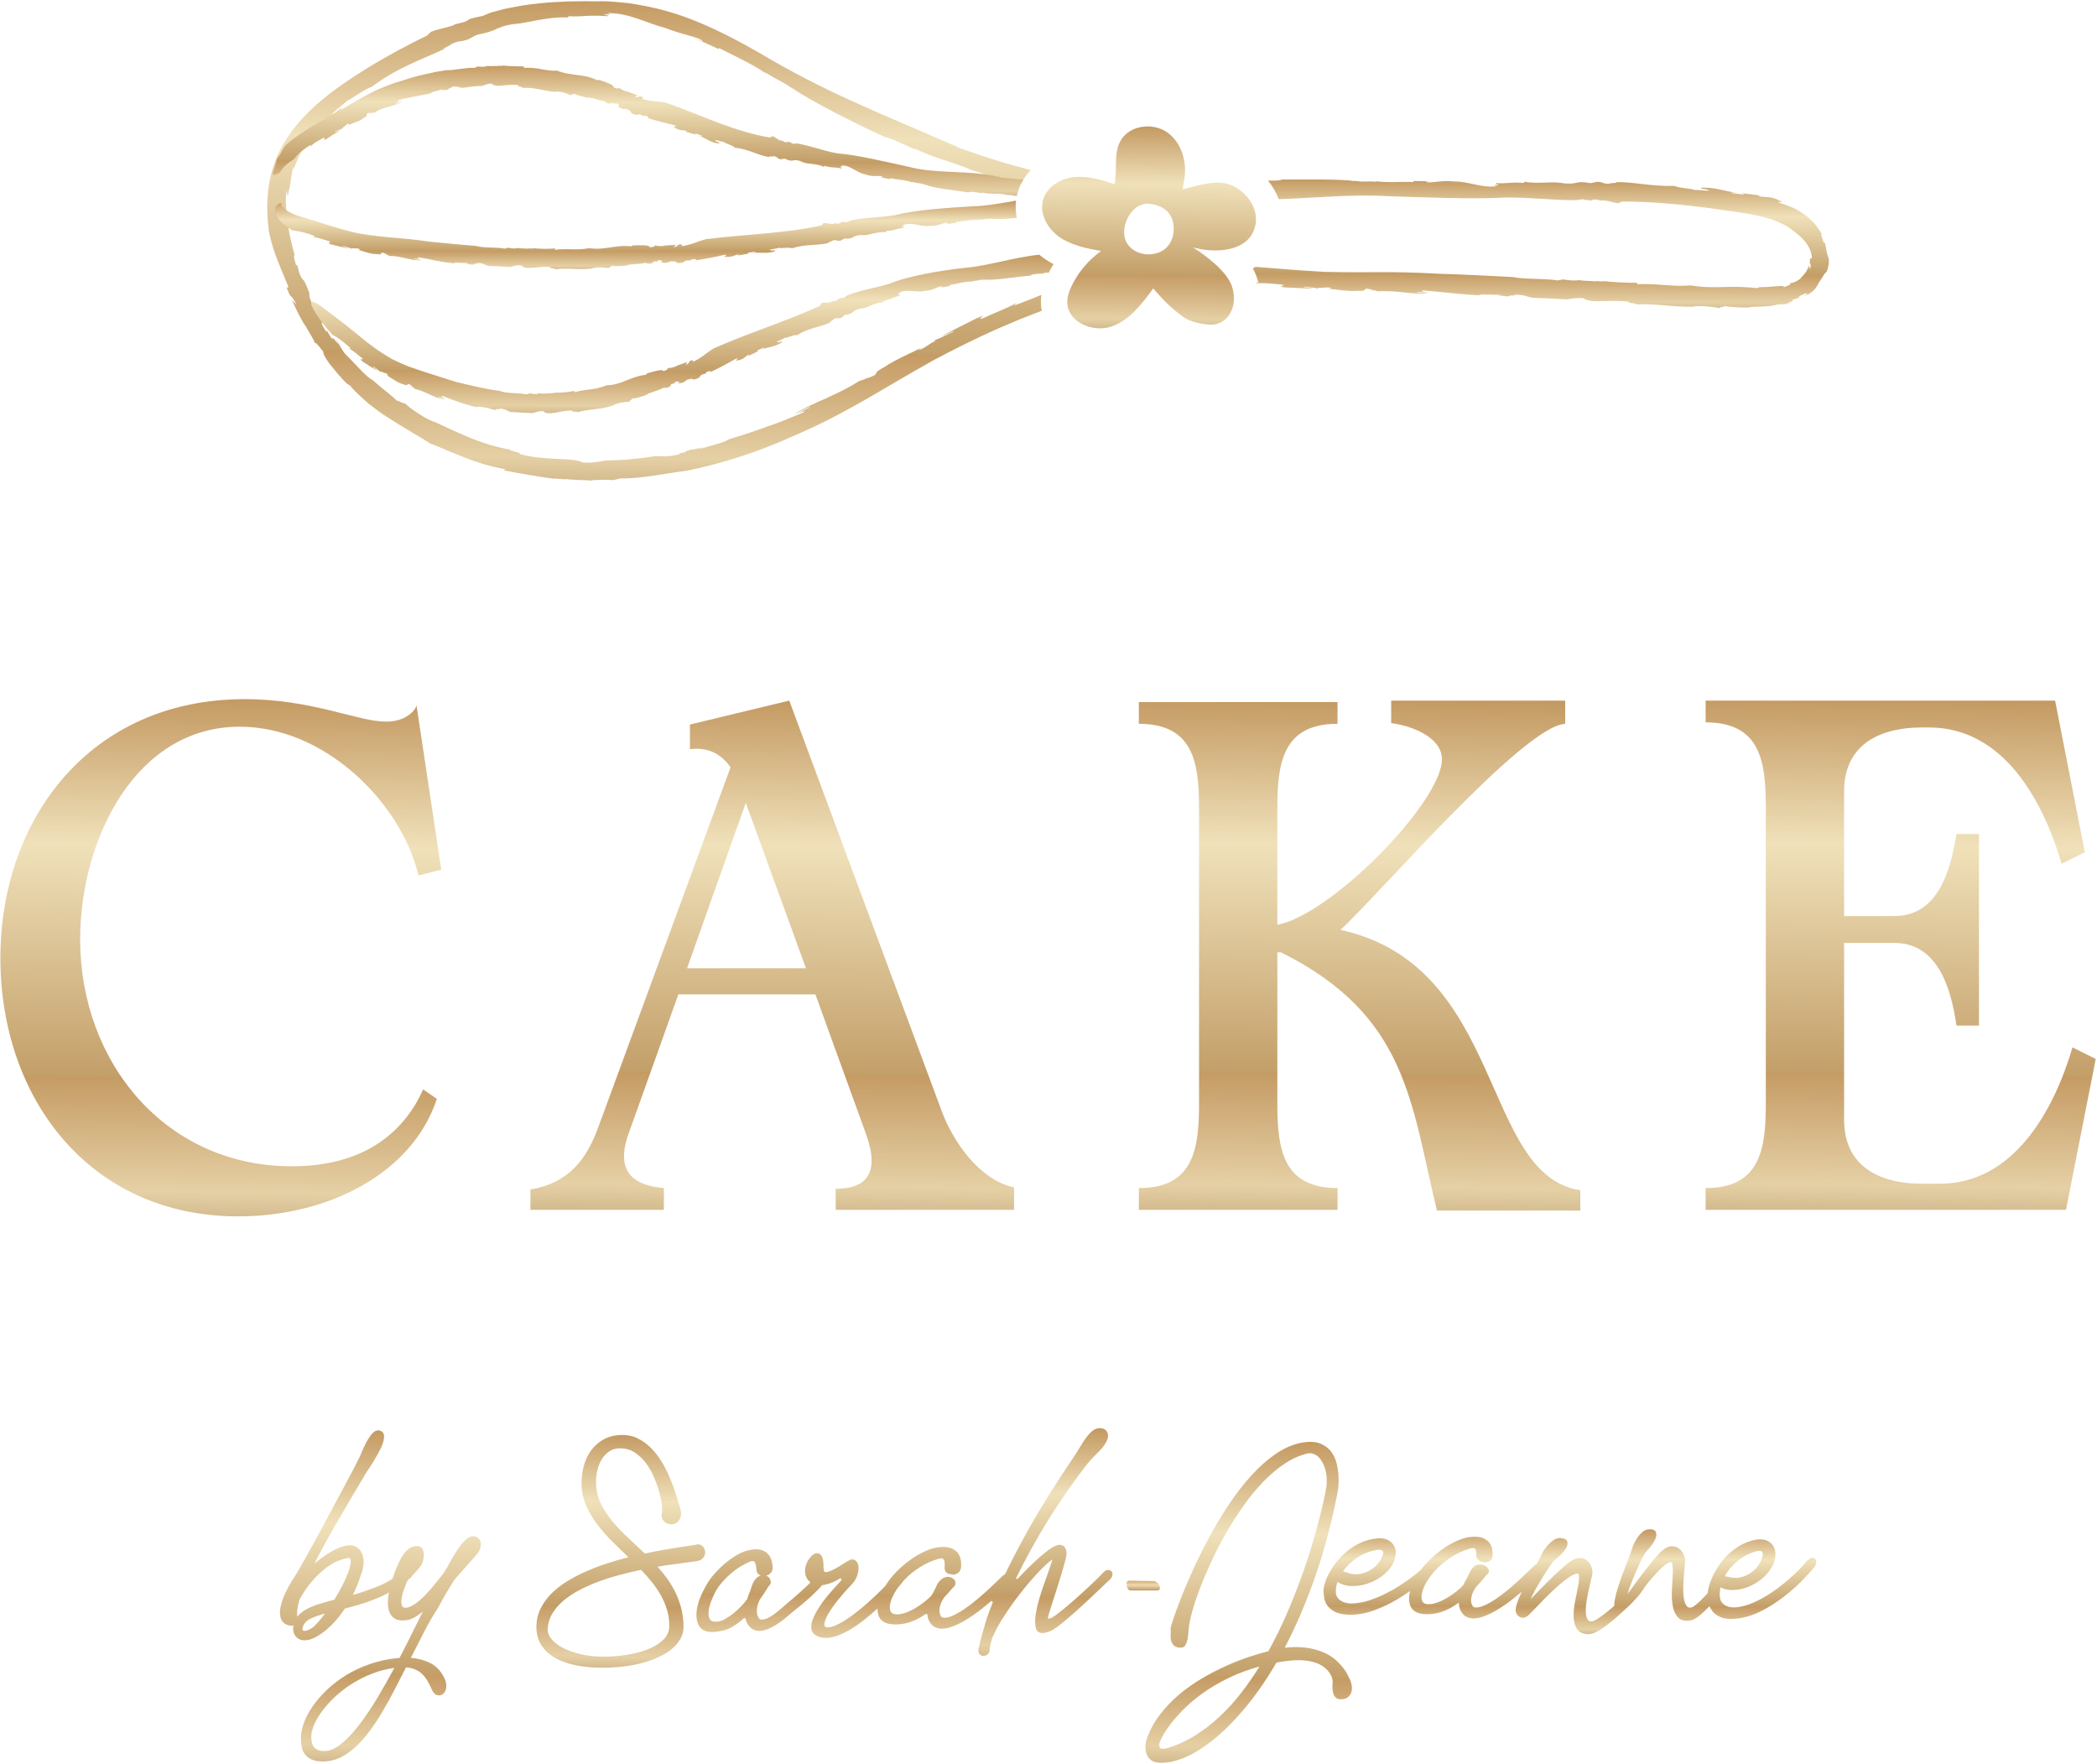 <svg xmlns="http://www.w3.org/2000/svg" width="1523" height="1281" viewBox="0 0 1523 1281" fill="none"><path d="M317.301 798.067C299.394 852.334 238.31 883.418 173.009 883.418C64.524 883.409 0.279 797.01 0.279 695.858C0.279 594.706 65.58 507.779 177.746 507.779C226.724 507.779 259.898 524.11 280.438 524.11C293.081 524.11 300.45 517.785 302.554 512.518L320.462 631.586L304.139 635.805L302.035 628.952C287.288 579.953 234.63 527.8 174.066 527.8C98.235 527.8 58.211 609.988 58.211 682.162C58.211 771.722 120.351 847.067 211.985 847.067C262.011 847.067 292.553 824.412 307.3 791.223L317.301 798.076V798.067Z" fill="url(#paint0_linear_204_1182)"></path><path d="M592.205 722.203H492.673L456.338 823.884C445.28 855.496 465.82 861.292 482.143 862.868V878.67H385.244V863.917C412.625 859.178 425.796 842.839 434.741 818.079L530.584 557.29C523.215 546.755 513.205 542.536 501.09 544.122V526.206L573.232 508.819L684.35 808.065C691.719 827.557 710.683 857.064 736.488 862.331V878.661H606.943V863.379C629.587 863.379 639.07 851.788 629.059 823.866L592.196 722.186L592.205 722.203ZM585.355 703.231L541.642 583.115L498.986 703.231H585.346H585.355Z" fill="url(#paint1_linear_204_1182)"></path><path d="M827.119 878.67V862.868C866.615 862.868 870.832 834.947 870.832 801.758V586.806C870.832 553.617 866.615 525.695 827.119 525.695V509.893H971.411V525.695C931.916 525.695 927.698 553.617 927.698 586.806V671.627C966.138 664.775 1047.24 582.595 1047.24 551.512C1047.24 535.71 1026.17 527.281 1010.38 525.167V508.836H1136.76V525.695C1106.22 527.272 999.84 651.607 973.516 675.318C1093.58 701.663 1075.07 853.391 1147.75 864.454V879.207H1043.61C1024.65 801.238 1022.49 737.485 930.34 691.648H927.707V801.758C927.707 834.947 931.924 862.868 971.42 862.868V878.67H827.128H827.119Z" fill="url(#paint2_linear_204_1182)"></path><path d="M1238.75 878.67V862.868C1278.24 862.868 1282.46 834.947 1282.46 801.758V585.749C1282.46 552.56 1278.24 524.638 1238.75 524.638V508.836H1492.57L1514.16 618.946L1497.31 627.376C1484.15 582.595 1455.71 528.329 1400.94 528.329H1396.2C1361.97 528.329 1339.33 543.082 1339.33 574.694V665.312H1375.66C1408.31 665.312 1416.73 631.066 1420.95 605.778H1437.27V744.867H1420.95C1417.26 719.579 1408.31 684.804 1375.66 684.804H1339.33V813.349C1339.33 844.962 1361.97 859.715 1396.2 859.715H1408.84C1463.09 859.715 1492.05 805.449 1505.21 760.668L1522.07 769.098L1500.48 878.679H1238.75L1238.75 878.67Z" fill="url(#paint3_linear_204_1182)"></path><path d="M347.806 1117.56C346.961 1116.57 345.605 1115.97 343.747 1115.77C342.427 1115.67 341.071 1116.11 339.724 1117.08C338.509 1117.94 337.294 1119.08 336.105 1120.43C334.934 1121.77 333.772 1123.3 332.645 1124.96C331.483 1126.68 330.471 1128.24 329.555 1129.73C328.613 1131.23 327.794 1132.67 327.116 1133.98C326.474 1135.22 325.989 1136.14 325.664 1136.7L325.602 1136.83C325.523 1137.04 325.267 1137.55 324.466 1138.8C323.859 1139.74 323.11 1140.96 322.036 1142.74C320.901 1144.13 319.589 1145.77 318.145 1147.62C316.71 1149.45 315.134 1151.38 313.452 1153.35C311.806 1155.28 310.045 1157.21 308.223 1159.07C306.435 1160.9 304.674 1162.47 303.01 1163.74C302.042 1164.46 300.845 1165.25 299.436 1166.07C298.08 1166.86 296.759 1167.37 295.5 1167.6C294.373 1167.79 293.44 1167.64 292.648 1167.14C291.952 1166.7 291.556 1165.47 291.486 1163.58C291.406 1162.15 291.688 1160.17 292.313 1157.7C292.947 1155.21 294.153 1151.98 295.897 1148.08C296.082 1147.81 296.381 1147.47 296.751 1147.07C297.156 1146.73 297.561 1146.41 297.957 1146.06C298.591 1145.55 299.049 1144.99 299.357 1144.4C299.656 1144.1 299.955 1143.78 300.272 1143.46C301.39 1142.29 302.482 1141.1 303.495 1139.92C304.595 1138.65 305.537 1137.36 306.321 1136.06C306.699 1135.39 307.043 1134.41 307.351 1133.06C307.65 1131.75 307.809 1130.39 307.809 1129.01C307.809 1127.53 307.492 1126.2 306.875 1125.07C306.382 1124.15 305.352 1123.04 303.204 1122.9C300.818 1122.8 298.74 1123.44 296.988 1124.78C295.351 1126.03 293.924 1127.54 292.762 1129.27C291.627 1130.94 290.693 1132.63 289.971 1134.29C289.522 1135.31 289.135 1136.16 288.818 1136.82H288.8L288.343 1137.75L289.179 1138.19L288.299 1137.88C288.263 1137.98 288.008 1138.62 287.268 1140.4C286.573 1142.08 285.825 1144.2 285.032 1146.69C281.599 1148.83 278.077 1150.64 274.485 1152.09C268.322 1154.58 262.194 1156.7 256.225 1158.39C257.334 1156.23 258.373 1153.95 259.324 1151.59C260.601 1148.41 261.824 1144.97 262.978 1141.37C263.832 1138.56 264.193 1135.94 264.069 1133.57C263.937 1131.16 263.4 1129.08 262.467 1127.39C261.516 1125.67 260.24 1124.34 258.672 1123.47C257.105 1122.6 255.353 1122.2 253.407 1122.29C250.907 1122.47 248.16 1123.23 245.246 1124.54C242.385 1125.82 239.55 1127.4 236.812 1129.22C234.1 1131.03 231.547 1132.93 229.222 1134.88C228.932 1135.13 228.65 1135.36 228.377 1135.6C232.515 1127.3 237.437 1118.21 243.071 1108.5C249.965 1096.6 257.748 1083.36 266.2 1069.16C266.341 1068.93 266.772 1068.26 268.067 1066.4C269.105 1064.9 270.259 1063.1 271.483 1061.06C272.689 1059.06 273.93 1056.87 275.189 1054.57C276.431 1052.29 277.408 1050.07 278.095 1048C278.808 1045.82 279.063 1044.01 278.878 1042.44C278.728 1041.13 278.006 1039.47 275.453 1038.92H275.4C273.525 1038.61 271.72 1039.48 270.039 1041.5C268.56 1043.27 267.177 1045.38 265.918 1047.77C264.668 1050.14 263.559 1052.54 262.617 1054.87C261.701 1057.14 260.962 1058.77 260.416 1059.7L260.38 1059.77C259.227 1062.15 257.73 1065.1 255.917 1068.52C254.077 1072 252.034 1075.82 249.78 1080C247.526 1084.17 245.176 1088.57 242.719 1093.2C240.324 1097.71 237.85 1102.33 235.359 1106.95C232.902 1111.5 230.481 1115.92 228.183 1120.08C226.37 1123.36 224.697 1126.38 223.156 1129.16L221.862 1131.5C219.943 1134.96 218.358 1137.77 217.02 1140.08C215.681 1142.38 214.766 1143.92 214.299 1144.61C211.992 1147.99 209.879 1151.59 208.022 1155.3C206.155 1159.04 204.799 1162.61 204.007 1165.91C203.197 1169.31 203.109 1172.31 203.769 1174.84C204.482 1177.6 206.402 1179.47 209.518 1180.41C210.998 1180.78 212.204 1180.78 213.137 1180.4C213.093 1180.6 213.058 1180.8 213.023 1181.01C212.838 1182.02 212.838 1183.15 213.023 1184.37C213.207 1185.63 213.656 1186.8 214.352 1187.88C215.074 1188.98 216.095 1189.87 217.407 1190.52C218.455 1191.04 219.723 1191.3 221.175 1191.3C221.563 1191.3 221.959 1191.29 222.364 1191.25C224.054 1191.16 226.07 1190.55 228.368 1189.42C230.596 1188.33 232.991 1186.8 235.491 1184.88C237.991 1182.97 240.553 1180.57 243.115 1177.76C245.598 1175.03 248.081 1171.84 250.476 1168.27C254.209 1167.29 258.003 1166.23 261.771 1165.11C265.813 1163.91 269.942 1162.43 274.036 1160.7C276.862 1159.51 279.697 1158.15 282.497 1156.64C282.461 1156.84 282.417 1157.03 282.373 1157.23C281.704 1160.72 281.528 1164 281.872 1166.96C282.224 1170.07 283.386 1172.6 285.323 1174.49C287.313 1176.44 290.482 1177.2 294.69 1176.76C297.068 1176.58 299.762 1175.54 302.685 1173.64C304.129 1172.71 305.59 1171.66 307.069 1170.5C306.664 1171.31 306.242 1172.15 305.801 1173.05C304.41 1175.88 302.878 1178.96 301.197 1182.32L295.853 1193C294.039 1196.63 292.146 1200.34 290.227 1204.03L288.985 1204.2C281.889 1204.86 275.092 1206.3 268.78 1208.49C262.485 1210.67 256.63 1213.41 251.383 1216.64C246.144 1219.86 241.399 1223.5 237.269 1227.46C233.14 1231.43 229.601 1235.56 226.757 1239.73C223.887 1243.93 221.739 1248.15 220.365 1252.27C218.983 1256.43 218.367 1260.39 218.534 1264.03C218.622 1265.56 218.833 1267.22 219.168 1268.96C219.529 1270.85 220.321 1272.59 221.519 1274.15C222.725 1275.72 224.433 1277.01 226.59 1277.97C228.588 1278.87 231.124 1279.31 234.338 1279.31C234.628 1279.31 234.919 1279.31 235.218 1279.3C239.453 1279.22 243.547 1278.21 247.394 1276.31C251.189 1274.43 254.895 1271.84 258.391 1268.59C261.86 1265.36 265.249 1261.53 268.471 1257.2C271.676 1252.88 274.811 1248.14 277.795 1243.1C280.762 1238.1 283.729 1232.74 286.608 1227.14C289.364 1221.78 292.12 1216.39 294.875 1210.95C297.244 1211.15 299.348 1211.6 301.144 1212.31C303.09 1213.07 304.833 1214.16 306.33 1215.53C307.835 1216.93 309.2 1218.64 310.362 1220.63C311.551 1222.65 312.73 1224.99 313.875 1227.61C314.834 1229.64 316.111 1230.84 317.669 1231.21C319.219 1231.57 320.68 1231.21 321.878 1230.17C323.005 1229.19 323.744 1227.65 324.079 1225.59C324.396 1223.58 323.929 1221.25 322.697 1218.7C320.223 1213.49 316.56 1209.72 311.806 1207.49C307.641 1205.54 303.134 1204.37 298.388 1204.04C301.602 1197.64 304.771 1191.41 307.826 1185.52C311.172 1179.07 314.667 1173.03 318.215 1167.56L318.268 1167.47C319.474 1165.13 321.015 1162.33 322.846 1159.16C324.669 1156 326.914 1152.3 329.538 1148.11C329.705 1147.81 330.321 1146.94 332.549 1144.42C334.301 1142.42 336.229 1140.24 338.307 1137.92C340.393 1135.58 342.339 1133.39 344.144 1131.34C346.028 1129.2 347.12 1127.86 347.525 1127.2C348.009 1126.52 348.414 1125.62 348.784 1124.43C349.144 1123.25 349.285 1122.06 349.197 1120.89C349.1 1119.65 348.643 1118.54 347.841 1117.58L347.806 1117.56ZM215.849 1170.01C216.086 1167.64 216.641 1164.85 217.495 1161.71C220.136 1156.92 223.015 1152.67 226.026 1149.1C229.081 1145.48 232.189 1142.39 235.271 1139.92C238.343 1137.44 241.381 1135.5 244.313 1134.17C247.227 1132.83 249.983 1131.95 252.457 1131.55C254.129 1131.35 254.561 1131.96 254.693 1133.01C254.913 1134.68 254.543 1137.05 253.575 1140.02C252.562 1143.13 251.074 1146.66 249.155 1150.5C247.271 1154.27 245.132 1158.08 242.807 1161.83C239.145 1162.77 235.632 1163.75 232.374 1164.75C228.976 1165.79 225.903 1167 223.235 1168.38C220.506 1169.78 218.235 1171.49 216.483 1173.47C216.271 1173.7 216.078 1173.94 215.884 1174.19C215.884 1173.78 215.884 1173.37 215.849 1172.96C215.769 1171.76 215.769 1170.76 215.849 1170.01ZM220.101 1181.17C220.902 1178.7 222.91 1176.73 226.079 1175.31C228.826 1174.08 232.163 1172.92 236.046 1171.85C235.015 1173.22 234.012 1174.52 233.026 1175.73C231.432 1177.69 229.953 1179.35 228.615 1180.68C227.778 1181.52 226.687 1182.32 225.348 1183.09C224.045 1183.83 222.83 1184.28 221.748 1184.42C220.445 1184.6 219.978 1184.14 219.828 1183.99C219.591 1183.75 219.52 1182.87 220.092 1181.17H220.101ZM286.379 1211.38C282.761 1218.17 278.904 1225.01 274.916 1231.73C270.585 1239.03 266.147 1245.71 261.727 1251.59C257.343 1257.43 252.897 1262.27 248.512 1265.97C244.251 1269.56 240.148 1271.5 236.319 1271.73C233.325 1271.88 230.851 1271.25 228.985 1269.85C227.18 1268.51 226.194 1265.73 226.044 1261.6C225.965 1259.3 226.581 1256.52 227.866 1253.32C229.178 1250.06 231.133 1246.63 233.686 1243.11C236.248 1239.59 239.426 1236.02 243.133 1232.52C246.831 1229.02 251.066 1225.76 255.732 1222.82C260.389 1219.89 265.531 1217.33 271.007 1215.23C275.849 1213.39 281.009 1212.08 286.379 1211.37V1211.38Z" fill="url(#paint4_linear_204_1182)"></path><path d="M496.818 1135.05C499.644 1134.68 501.96 1134.37 503.756 1134.12C505.711 1133.85 506.855 1133.65 507.498 1133.47C509.329 1132.89 510.641 1131.87 511.38 1130.42C512.111 1129.02 512.331 1127.59 512.032 1126.14C511.733 1124.71 510.984 1123.5 509.805 1122.56C508.528 1121.56 506.917 1121.35 505.033 1121.95C504.68 1122.05 503.703 1122.25 501.071 1122.59C498.87 1122.88 496.096 1123.3 492.812 1123.82C489.379 1124.38 485.531 1125.02 481.385 1125.73C477.229 1126.44 472.844 1127.31 468.337 1128.31C464.102 1124.24 459.876 1120.26 455.791 1116.48C451.556 1112.57 447.682 1108.47 444.292 1104.31C440.92 1100.17 438.138 1095.77 436.025 1091.22C433.93 1086.72 432.873 1081.7 432.873 1076.32C432.873 1073.24 433.252 1070.17 434.009 1067.2C434.749 1064.26 435.876 1061.62 437.363 1059.36C438.825 1057.12 440.665 1055.28 442.813 1053.91C444.909 1052.55 447.444 1051.87 450.332 1051.87C454.276 1051.87 457.833 1052.88 460.915 1054.89C464.067 1056.94 466.84 1059.56 469.164 1062.68C471.506 1065.81 473.505 1069.34 475.116 1073.13C476.727 1076.97 478.012 1080.67 478.937 1084.11C479.861 1087.56 480.469 1090.64 480.751 1093.28C481.103 1096.64 480.962 1097.86 480.847 1098.27C480.275 1100.27 480.372 1101.97 481.12 1103.33C481.842 1104.62 482.846 1105.6 484.096 1106.23C485.32 1106.84 486.685 1107.11 488.146 1107.02C489.66 1106.92 491.025 1106.33 492.187 1105.27C493.332 1104.22 494.098 1102.76 494.476 1100.94C494.846 1099.14 494.591 1096.93 493.702 1094.19C493.033 1092.17 492.187 1089.49 491.192 1086.22C490.171 1082.88 488.868 1079.19 487.292 1075.27C485.734 1071.35 483.832 1067.39 481.649 1063.47C479.448 1059.53 476.815 1055.9 473.822 1052.68C470.802 1049.44 467.333 1046.8 463.521 1044.84C459.638 1042.85 455.183 1041.97 450.27 1042.23C445.446 1042.48 441.211 1043.69 437.68 1045.82C434.176 1047.93 431.236 1050.66 428.938 1053.93C426.666 1057.17 424.985 1060.86 423.928 1064.91C422.889 1068.9 422.361 1073 422.361 1077.1C422.361 1082.79 423.444 1088.19 425.575 1093.13C427.688 1098.02 430.461 1102.75 433.807 1107.19C437.126 1111.58 440.947 1115.9 445.146 1120.03C448.959 1123.77 452.736 1127.44 456.389 1130.97C451.662 1132.17 446.872 1133.55 442.135 1135.06C436.703 1136.79 431.403 1138.77 426.385 1140.94C421.34 1143.11 416.515 1145.6 412.069 1148.32C407.588 1151.06 403.661 1154.13 400.386 1157.45C397.093 1160.79 394.443 1164.5 392.506 1168.5C390.56 1172.52 389.574 1176.96 389.574 1181.69C389.574 1186.97 390.939 1191.62 393.633 1195.52C396.301 1199.38 400.113 1202.58 404.964 1205.03C409.762 1207.45 415.573 1209.17 422.229 1210.17C426.913 1210.87 432.028 1211.22 437.496 1211.22C439.767 1211.22 442.091 1211.16 444.477 1211.03C452.366 1210.63 459.612 1209.56 465.995 1207.87C472.395 1206.18 477.916 1204.01 482.397 1201.44C486.931 1198.83 490.453 1195.78 492.865 1192.34C495.322 1188.85 496.528 1185.06 496.44 1181.08C496.36 1176.36 495.771 1171.87 494.688 1167.74C493.605 1163.63 492.134 1159.7 490.312 1156.05C488.49 1152.41 486.359 1148.94 483.955 1145.69C481.948 1143 479.817 1140.37 477.581 1137.86C480.971 1137.27 484.184 1136.76 487.16 1136.36C490.752 1135.86 493.966 1135.44 496.792 1135.07L496.818 1135.05ZM480.02 1158.76C481.886 1162.1 483.383 1165.65 484.466 1169.28C485.54 1172.89 486.077 1176.78 486.077 1180.82C486.077 1184.42 484.906 1187.45 482.494 1190.1C480.029 1192.8 476.753 1195.09 472.774 1196.9C468.742 1198.75 464.093 1200.18 458.96 1201.19C453.783 1202.2 448.545 1202.83 443.412 1203.07C436.237 1203.4 429.695 1202.99 423.963 1201.86C418.232 1200.74 413.31 1199.14 409.331 1197.11C405.395 1195.1 402.376 1192.78 400.359 1190.22C398.387 1187.72 397.542 1185.24 397.762 1182.63C398.07 1178.65 399.259 1174.95 401.284 1171.63C403.344 1168.26 406.073 1165.15 409.401 1162.37C412.765 1159.57 416.682 1156.99 421.058 1154.7C425.469 1152.39 430.214 1150.3 435.171 1148.49C440.154 1146.66 445.349 1145.04 450.605 1143.67C455.738 1142.33 460.765 1141.13 465.563 1140.12C468.31 1142.96 470.934 1145.93 473.373 1148.94C475.9 1152.07 478.136 1155.37 480.02 1158.74V1158.76Z" fill="url(#paint5_linear_204_1182)"></path><path d="M688.785 1156.85C689.049 1156.55 689.322 1156.24 689.578 1155.93C689.358 1156.19 689.093 1156.48 688.785 1156.85Z" fill="url(#paint6_linear_204_1182)"></path><path d="M807.129 1141.08C806.662 1140.6 805.808 1140.08 804.408 1140.21C803.36 1140.31 802.366 1140.89 801.432 1141.93C800.966 1142.48 799.839 1143.65 798.051 1145.43C796.282 1147.2 794.107 1149.31 791.572 1151.67C788.992 1154.08 786.227 1156.62 783.366 1159.21C780.425 1161.87 777.564 1164.35 774.87 1166.61C772.149 1168.88 769.684 1170.84 767.545 1172.47C764.983 1174.4 763.671 1175.04 763.046 1175.25C762.5 1175.4 762.033 1175.51 761.62 1175.59C761.54 1175.59 761.479 1175.61 761.435 1175.61C761.311 1175.61 761.259 1175.57 761.259 1175.58C761.259 1175.58 761.188 1175.48 761.171 1175.17C761.153 1174.83 761.197 1174.16 761.584 1172.83C761.734 1172.14 762.183 1170.65 762.905 1168.38C763.645 1166.09 764.499 1163.43 765.485 1160.4C766.471 1157.37 767.483 1154.15 768.557 1150.75C769.658 1147.23 770.626 1144.07 771.507 1141.1C772.396 1138.13 773.144 1135.47 773.725 1133.2C774.527 1130.1 774.615 1129.1 774.615 1128.62C774.615 1126.32 774.095 1124.55 773.065 1123.37C771.929 1122.07 770.23 1121.67 768.02 1122.16L767.976 1122.18C766.022 1122.71 763.557 1124.13 760.422 1126.54C757.394 1128.86 754.136 1131.65 750.764 1134.83C747.357 1138.03 743.897 1141.5 740.463 1145.14C740.005 1145.62 739.556 1146.11 739.107 1146.58C738.614 1147.11 737.769 1146.53 738.086 1145.89C739.583 1142.83 741.159 1139.7 742.823 1136.49C746.512 1129.36 750.606 1121.92 755.016 1114.36C759.471 1106.74 764.411 1098.84 769.711 1090.91C775.02 1082.96 780.804 1074.84 786.914 1066.76C789.089 1063.86 791.026 1061.5 792.681 1059.72C794.318 1057.97 795.806 1056.43 797.118 1055.16C798.439 1053.87 799.619 1052.64 800.622 1051.46C801.652 1050.26 802.603 1048.82 803.466 1047.19C804.575 1045.07 804.972 1043.27 804.672 1041.71C804.373 1040.09 803.563 1038.87 802.269 1038.09C801.036 1037.36 799.548 1037.08 797.849 1037.27C796.159 1037.46 794.547 1038.21 793.121 1039.46C791.827 1040.5 790.533 1041.87 789.3 1043.53C788.111 1045.13 786.976 1046.79 785.937 1048.45C784.916 1050.09 783.965 1051.63 783.102 1053.08C782.274 1054.46 781.605 1055.54 781.112 1056.28C767.413 1076.43 756.064 1094.51 747.366 1110.02C740.516 1122.25 734.723 1133.32 730.074 1143.07C730.004 1143.22 729.88 1143.34 729.74 1143.43C729.493 1143.57 729.247 1143.73 728.991 1143.92C728.639 1144.15 727.873 1144.75 725.346 1147.24C723.541 1149 721.358 1151.09 718.673 1153.6C716.049 1156.06 713.126 1158.65 709.992 1161.3C706.849 1163.97 703.653 1166.4 700.51 1168.54C697.375 1170.67 694.364 1172.37 691.538 1173.61C688.853 1174.78 686.529 1175.18 684.556 1174.81C684.231 1174.77 683.817 1174.43 683.403 1173.85C682.892 1173.12 682.54 1172.15 682.364 1170.94C682.179 1169.71 682.32 1168.15 682.778 1166.32C683.227 1164.54 684.213 1162.47 685.719 1160.18C685.745 1160.14 685.78 1160.1 685.815 1160.06C686.722 1159.13 687.62 1158.15 688.527 1157.13C688.606 1157.04 688.668 1156.97 688.747 1156.88C688.765 1156.85 688.774 1156.85 688.8 1156.82C689.117 1156.45 689.372 1156.16 689.592 1155.9C689.689 1155.8 689.777 1155.7 689.856 1155.6C690.799 1154.53 690.878 1154.49 691.52 1153.68C691.538 1153.66 691.564 1153.63 691.591 1153.6L692.7 1152.52C693.545 1151.72 693.81 1150.91 693.933 1150.03C693.977 1149.33 693.845 1148.63 693.501 1147.96C692.973 1146.95 692.286 1146.5 691.336 1145.99C691.336 1145.99 689.672 1144.98 687.497 1145.23C687.497 1145.23 686.722 1145.37 686.326 1145.52C684.944 1146.03 683.711 1146.87 682.655 1148.01C681.88 1148.85 681.272 1149.55 680.7 1150.6C680.7 1150.62 680.682 1150.64 680.674 1150.65C680.515 1150.98 680.357 1151.31 680.207 1151.62C680.093 1151.88 679.969 1152.16 679.802 1152.52C679.749 1152.64 679.688 1152.77 679.626 1152.9C679.626 1152.9 679.626 1152.9 679.626 1152.92C679.556 1153.08 679.485 1153.23 679.423 1153.39C678.473 1155.36 677.539 1157.22 676.571 1158.69C676.518 1158.77 676.483 1158.85 676.412 1158.92C675.18 1160.2 673.569 1161.66 671.605 1163.24C669.51 1164.93 667.212 1166.52 664.8 1167.94C662.379 1169.37 659.887 1170.54 657.378 1171.42C654.939 1172.27 652.676 1172.62 650.625 1172.46C648.662 1172.33 647.42 1171.6 646.804 1170.22C646.135 1168.69 646.073 1166.68 646.628 1164.27C647.209 1161.73 648.45 1158.9 650.308 1155.81C650.889 1154.84 651.532 1153.87 652.236 1152.9C652.254 1152.87 652.28 1152.85 652.298 1152.82C652.949 1152.09 653.583 1151.38 654.182 1150.68C654.772 1150.01 655.212 1149.39 655.529 1148.83C655.555 1148.78 655.59 1148.73 655.626 1148.69C656.268 1147.97 656.929 1147.26 657.633 1146.55C660.635 1143.51 664.201 1140.67 668.242 1138.11C672.274 1135.56 676.791 1133.53 681.633 1132.1C682.54 1131.86 683.201 1131.78 683.676 1131.78C684.231 1131.78 684.548 1131.89 684.715 1131.99C685.296 1132.33 685.648 1132.83 685.824 1133.53C686.044 1134.41 686.141 1135.36 686.106 1136.36C686.062 1137.42 686.035 1138.33 686.035 1139.04C686.035 1140.56 686.722 1141.78 688.016 1142.59C688.219 1142.73 688.43 1142.85 688.641 1142.96L692.26 1143.64C692.348 1143.66 692.436 1143.66 692.533 1143.65C693.686 1143.53 694.778 1143.1 695.79 1142.37C697.067 1141.45 697.815 1140 698.009 1138.01C698.097 1136.71 698.053 1135.22 697.886 1133.59C697.701 1131.84 697.111 1130.16 696.134 1128.58C695.121 1126.98 693.545 1125.67 691.441 1124.68C689.355 1123.7 686.52 1123.33 682.998 1123.6C679.934 1123.77 676.624 1124.6 673.137 1126.07C669.686 1127.53 666.217 1129.43 662.828 1131.7C659.447 1133.97 656.154 1136.61 653.055 1139.55C649.947 1142.48 647.2 1145.63 644.867 1148.91C644.171 1149.9 643.511 1150.9 642.895 1151.91C642.86 1151.97 642.824 1152.02 642.78 1152.06C638.51 1156.43 634.425 1160.33 630.613 1163.71C625.057 1168.62 620.057 1172.58 615.751 1175.47C611.473 1178.35 607.836 1180.28 604.913 1181.24C602.272 1182.09 600.344 1182.19 599.358 1181.49C598.698 1181.03 598.53 1180 598.874 1178.43C599.296 1176.51 600.37 1174.1 602.061 1171.26C603.787 1168.37 606.093 1165.13 608.911 1161.63C611.737 1158.11 615.021 1154.41 618.648 1150.61C620.4 1148.86 621.703 1146.76 622.522 1144.36C623.349 1141.98 623.675 1139.79 623.499 1137.84C623.297 1135.72 622.504 1134.15 621.14 1133.19C619.643 1132.13 617.609 1132.43 615.082 1134.09C610.803 1136.91 607.414 1138.93 605.01 1140.09C602.167 1141.48 600.661 1141.77 599.904 1141.77C598.75 1141.77 598.601 1141.33 598.522 1141.12C598.24 1140.35 598.09 1139.33 598.09 1138.07C598.178 1133.74 597.588 1130.91 596.285 1129.43C595.44 1128.45 593.591 1127.09 590.747 1128.94C589.321 1129.92 587.992 1131.44 586.803 1133.46C585.623 1135.47 584.919 1137.63 584.699 1139.86C584.479 1142.16 584.937 1144.36 586.055 1146.38C586.53 1147.23 587.173 1147.96 588.001 1148.6C588.406 1148.92 588.441 1149.52 588.062 1149.87C586.882 1151 585.571 1152.23 584.118 1153.6C581.503 1156.06 578.58 1158.65 575.446 1161.3C572.303 1163.97 570.489 1165.45 567.654 1167.99C564.828 1170.52 562.063 1172.59 559.431 1174.19C556.922 1175.7 554.668 1176.42 552.66 1176.29C552.335 1176.29 551.877 1176.01 551.393 1175.49C550.785 1174.85 550.319 1173.92 549.984 1172.74C549.641 1171.55 549.57 1169.99 549.781 1168.12C549.993 1166.28 550.697 1164.1 551.895 1161.64C551.921 1161.59 551.947 1161.55 551.974 1161.51C554.034 1158.72 556.068 1155.63 558.031 1152.33C558.057 1152.28 558.084 1152.25 558.11 1152.21L559.052 1151.11C559.889 1150.27 560.065 1149.18 559.563 1148.09C559.519 1147.39 559.272 1146.73 558.85 1146.1C558.357 1145.38 557.556 1144.81 556.446 1144.44C556.411 1144.42 556.367 1144.41 556.323 1144.41C557.512 1144.15 558.595 1143.57 559.537 1142.67C560.69 1141.59 561.236 1140.06 561.174 1138.05C561.086 1136.75 560.857 1135.29 560.47 1133.69C560.056 1131.97 559.246 1130.38 558.075 1128.95C556.86 1127.49 555.117 1126.4 552.907 1125.7C550.715 1125 547.853 1125.02 544.393 1125.74C541.382 1126.32 538.204 1127.58 534.946 1129.5C531.715 1131.39 528.528 1133.72 525.464 1136.43C522.409 1139.12 519.495 1142.17 516.801 1145.5C514.116 1148.81 512.76 1151.62 510.884 1155.18C509.009 1158.75 507.592 1162.4 506.685 1166.01C505.769 1169.65 505.549 1173.12 506.069 1176.39C506.069 1176.42 506.077 1176.44 506.086 1176.47C506.306 1177.48 506.658 1178.58 507.099 1179.69C507.592 1180.95 508.41 1182.07 509.529 1183C510.629 1183.93 512.091 1184.61 513.869 1185C515.604 1185.39 517.857 1185.41 520.569 1185.05C524.91 1184.47 528.07 1183.75 531.856 1181.54C534.647 1179.91 537.412 1177.84 540.114 1175.39C540.59 1174.96 541.356 1175.18 541.505 1175.81C541.893 1177.39 542.474 1178.76 543.249 1179.93C544.622 1181.99 546.313 1183.35 548.223 1183.91C549.825 1184.46 551.551 1184.62 553.4 1184.37C554.844 1184.18 556.358 1183.75 557.943 1183.08C561.368 1181.61 564.942 1179.45 568.543 1176.66C572.135 1173.9 573.597 1172.3 577.497 1169.26C581.389 1166.23 584.99 1163.19 588.185 1160.24C591.381 1157.28 594.084 1154.62 596.224 1152.32C596.514 1152 596.787 1151.7 597.051 1151.41C597.192 1151.25 597.386 1151.16 597.588 1151.15C598.249 1151.09 598.891 1151 599.525 1150.86C601.594 1150.39 603.522 1149.75 605.266 1148.94C606.991 1148.13 608.514 1147.3 609.817 1146.47L609.844 1146.45C610.531 1146.01 611.367 1146.71 611.068 1147.47C611.015 1147.6 610.953 1147.74 610.9 1147.88C610.856 1147.98 610.803 1148.07 610.724 1148.14C603.804 1155.4 598.636 1161.6 595.378 1166.58C591.989 1171.75 590.052 1175.83 589.444 1179.07C588.802 1182.53 589.418 1185.12 591.258 1186.77C592.975 1188.31 595.334 1189.23 598.266 1189.5C598.803 1189.54 599.332 1189.57 599.886 1189.57C602.422 1189.57 605.098 1189.07 607.872 1188.1C611.156 1186.93 614.545 1185.29 617.952 1183.21C621.316 1181.17 624.758 1178.74 628.192 1176.01C631.317 1173.52 634.372 1170.89 637.304 1168.19C637.304 1168.56 637.304 1168.94 637.304 1169.31C637.304 1169.34 637.304 1169.37 637.304 1169.4C637.401 1170.44 637.586 1171.56 637.876 1172.72C638.202 1174.03 638.871 1175.25 639.849 1176.31C640.826 1177.38 642.182 1178.24 643.899 1178.87C645.563 1179.48 647.799 1179.8 650.537 1179.8C654.921 1179.8 659.183 1178.95 663.224 1177.25C666.217 1176.01 669.228 1174.33 672.222 1172.25C672.75 1171.88 673.472 1172.21 673.542 1172.85C673.718 1174.46 674.115 1175.9 674.722 1177.17C675.814 1179.39 677.319 1180.95 679.133 1181.77C680.647 1182.53 682.338 1182.9 684.204 1182.9C685.666 1182.9 687.224 1182.67 688.879 1182.21C692.48 1181.21 696.301 1179.54 700.237 1177.25C704.146 1174.98 708.116 1172.3 712.017 1169.25C714.693 1167.16 717.229 1165.07 719.597 1163.01C720.266 1162.43 721.252 1163.13 720.927 1163.96C718.62 1169.77 716.789 1174.93 715.468 1179.39C713.223 1187 711.629 1192.99 710.731 1197.16C710.317 1199.09 710.59 1200.53 711.515 1201.47C712.29 1202.24 713.24 1202.65 714.271 1202.65C714.394 1202.65 714.526 1202.65 714.64 1202.63C715.758 1202.52 716.771 1202.02 717.634 1201.15C718.532 1200.26 718.91 1199.07 718.77 1197.61C718.77 1197.55 718.77 1197.49 718.77 1197.42C718.928 1196.35 719.139 1195.25 719.386 1194.11C719.676 1192.85 720.011 1191.58 720.389 1190.29C720.398 1190.25 720.407 1190.23 720.425 1190.19C722.115 1186.02 724.387 1181.6 727.178 1177.07C730.021 1172.45 733.103 1167.85 736.343 1163.38C739.591 1158.92 742.928 1154.64 746.3 1150.67C749.663 1146.71 752.78 1143.23 755.58 1140.35C758.362 1137.5 760.722 1135.3 762.597 1133.82C763.389 1133.2 763.953 1132.82 764.34 1132.59C764.252 1132.98 764.102 1133.56 763.847 1134.35C763.24 1136.28 762.412 1138.7 761.408 1141.56C760.387 1144.47 759.242 1147.7 757.975 1151.26C756.716 1154.8 755.545 1158.44 754.515 1162.08C753.484 1165.7 752.71 1169.21 752.217 1172.52C751.706 1175.9 751.671 1178.83 752.085 1181.17C752.173 1181.92 752.366 1182.64 752.648 1183.34C752.974 1184.18 753.564 1184.85 754.383 1185.35C755.193 1185.82 756.24 1186.04 757.622 1185.99C758.899 1185.94 760.528 1185.53 762.658 1184.74C764.146 1184.13 766.18 1182.84 768.848 1180.8C771.454 1178.81 774.298 1176.49 777.318 1173.87C780.337 1171.26 783.48 1168.45 786.668 1165.5C789.89 1162.54 792.866 1159.74 795.516 1157.2L802.392 1150.63C804.699 1148.42 805.491 1147.7 805.808 1147.44C807.058 1146.29 807.771 1145.11 807.921 1143.97C808.097 1142.72 807.833 1141.73 807.129 1141.04V1141.08ZM548.109 1147.61C547.255 1148.83 546.541 1150.23 546.013 1151.79C545.52 1153.22 545.098 1154.55 544.763 1155.73C544.754 1155.76 544.737 1155.8 544.728 1155.83C543.83 1157.81 543.134 1159.68 542.632 1161.41C542.606 1161.51 542.562 1161.58 542.509 1161.66C541.453 1163.1 540.044 1164.76 538.301 1166.58C536.443 1168.53 534.383 1170.4 532.173 1172.14C529.963 1173.87 527.639 1175.36 525.279 1176.56C522.973 1177.72 521.731 1177.68 519.68 1177.79C517.717 1177.92 516.387 1177.36 515.604 1176.07C514.732 1174.65 514.415 1172.67 514.635 1170.19C514.89 1167.6 515.744 1164.62 517.179 1161.31C518.623 1158 519.706 1155.26 522.277 1151.85C524.848 1148.43 528.009 1145.16 531.671 1142.08C535.343 1139.02 539.551 1136.42 544.164 1134.36C545.027 1134 545.679 1133.82 546.145 1133.76C546.7 1133.69 547.026 1133.76 547.211 1133.84C547.827 1134.1 548.241 1134.54 548.505 1135.22C548.839 1136.06 549.051 1136.99 549.156 1137.99C549.244 1139.02 549.359 1139.94 549.447 1140.66C549.649 1142.16 550.495 1143.29 551.877 1143.92C552.106 1144.03 552.343 1144.13 552.581 1144.2C552.176 1144.29 551.806 1144.44 551.437 1144.64C550.125 1145.33 549.007 1146.32 548.126 1147.59L548.109 1147.61Z" fill="url(#paint7_linear_204_1182)"></path><path d="M680.207 1151.66C680.357 1151.3 680.516 1150.98 680.676 1150.69C680.516 1151.02 680.357 1151.35 680.207 1151.66Z" fill="url(#paint8_linear_204_1182)"></path><path d="M688.742 1156.91C688.671 1156.99 688.599 1157.07 688.527 1157.16C688.608 1157.07 688.67 1157 688.751 1156.91H688.742Z" fill="url(#paint9_linear_204_1182)"></path><path d="M842.478 1153.16C842.478 1151.19 840.048 1148.29 837.856 1148.29L820.045 1148C818.76 1148 818.188 1148.99 818.188 1149.97C818.188 1151.93 818.839 1155.12 821.022 1155.12H840.621C841.906 1155.12 842.478 1154.13 842.478 1153.16Z" fill="url(#paint10_linear_204_1182)"></path><path d="M980.355 1219.68C980.029 1219.03 979.518 1217.97 978.831 1216.51C978.101 1214.98 977.027 1213.28 975.644 1211.47C974.271 1209.67 972.51 1207.78 970.424 1205.86C968.311 1203.92 965.634 1202.16 962.491 1200.65C959.357 1199.14 955.632 1197.95 951.433 1197.13C947.233 1196.3 942.25 1196.04 936.677 1196.37C935.647 1196.37 934.432 1196.48 933.041 1196.7C940.577 1182.45 947.665 1166.1 954.136 1148.07C960.915 1129.19 966.717 1107.78 971.366 1084.43C971.542 1083.56 971.753 1081.96 971.999 1079.66C972.255 1077.34 972.29 1074.67 972.131 1071.74C971.964 1068.81 971.498 1065.77 970.749 1062.71C969.975 1059.54 968.636 1056.71 966.752 1054.26C964.85 1051.79 962.262 1049.85 959.075 1048.52C955.879 1047.18 951.803 1046.84 946.969 1047.52C940.207 1048.52 933.534 1051.23 927.124 1055.55C920.785 1059.83 914.622 1065.24 908.82 1071.63C903.045 1077.98 897.498 1085.15 892.33 1092.94C887.18 1100.71 882.373 1108.73 878.041 1116.79C873.718 1124.83 869.765 1132.81 866.287 1140.5C862.818 1148.16 859.86 1155.15 857.483 1161.25C855.124 1167.31 853.275 1172.37 851.998 1176.29C850.008 1182.36 850.114 1182.99 850.176 1183.38C850.325 1184.27 850.343 1185.39 850.228 1186.72C850.096 1188.25 850.167 1189.71 850.431 1191.07C850.713 1192.55 851.382 1193.84 852.429 1194.93C853.539 1196.09 855.326 1196.68 857.756 1196.68C858.707 1196.68 860.054 1196.32 861.022 1194.67C861.647 1193.59 862.123 1192.28 862.431 1190.77C862.722 1189.35 862.933 1187.86 863.065 1186.35L863.373 1182.67C863.611 1179.72 864.412 1175.76 865.733 1170.9C867.071 1166 868.92 1160.4 871.226 1154.29C873.542 1148.15 876.324 1141.56 879.476 1134.71C882.654 1127.82 886.255 1120.85 890.173 1113.98C894.117 1107.06 898.414 1100.29 902.948 1093.87C907.482 1087.42 912.342 1081.49 917.387 1076.25C922.423 1071.01 927.75 1066.52 933.226 1062.9C938.658 1059.31 944.275 1056.84 949.91 1055.56C951.248 1055.28 952.78 1055.47 954.453 1056.13C956.134 1056.79 957.693 1058.05 959.075 1059.89C960.501 1061.77 961.681 1064.32 962.579 1067.45C963.477 1070.59 963.776 1074.47 963.459 1078.95C963.389 1079.63 962.993 1081.84 962.244 1085.68C961.522 1089.42 960.387 1094.36 958.881 1100.35C957.384 1106.32 955.465 1113.27 953.185 1121.01C950.913 1128.71 948.175 1137.02 945.041 1145.69C941.924 1154.32 938.315 1163.36 934.326 1172.58C930.408 1181.61 925.997 1190.57 921.226 1199.21C917 1200.26 912.192 1201.68 906.936 1203.42C901.478 1205.23 895.781 1207.48 890.015 1210.1C884.265 1212.72 878.384 1215.79 872.547 1219.24C866.71 1222.7 861.163 1226.64 856.074 1230.96C850.959 1235.29 846.319 1240.18 842.287 1245.5C838.228 1250.85 835.032 1256.8 832.814 1263.14C832.365 1264.3 832.074 1265.78 831.942 1267.56C831.819 1269.35 831.968 1271.14 832.4 1272.88C832.858 1274.7 833.809 1276.32 835.217 1277.68C836.661 1279.08 838.757 1279.92 841.468 1280.19C842.164 1280.25 842.877 1280.27 843.608 1280.27C848.397 1280.27 853.821 1279.07 859.755 1276.68C866.525 1273.96 873.762 1269.53 881.263 1263.5C888.738 1257.5 896.486 1249.73 904.313 1240.39C912.052 1231.15 919.702 1220.09 927.063 1207.5C928.146 1207.29 929.229 1207.1 930.285 1206.93C931.571 1206.73 932.9 1206.54 934.247 1206.38C939.054 1205.74 943.315 1205.57 946.899 1205.9C950.464 1206.22 953.546 1206.86 956.064 1207.8C958.555 1208.73 960.616 1209.89 962.192 1211.24C963.776 1212.58 965.027 1213.99 965.907 1215.4C966.779 1216.81 967.351 1218.12 967.606 1219.3C967.923 1220.78 967.941 1221.59 967.897 1221.98C967.721 1223.19 967.659 1224.47 967.703 1225.8C967.747 1227.16 967.923 1228.44 968.231 1229.59C968.557 1230.88 969.147 1231.95 969.983 1232.79C970.881 1233.69 972.07 1234.15 973.514 1234.15C976.076 1234.15 978.013 1233.56 979.281 1232.38C980.504 1231.25 981.297 1229.88 981.631 1228.32C981.948 1226.83 981.948 1225.26 981.631 1223.65C981.323 1222.08 980.9 1220.75 980.372 1219.68H980.355ZM842.833 1269.71C842.023 1269.23 841.741 1268.06 841.996 1266.23C842.023 1265.99 842.261 1265.09 843.854 1261.91C845.043 1259.53 846.909 1256.59 849.41 1253.16C851.892 1249.75 855.168 1245.97 859.129 1241.92C863.056 1237.91 867.863 1233.84 873.41 1229.82C878.957 1225.81 885.428 1222 892.647 1218.49C899.18 1215.31 906.584 1212.58 914.702 1210.36C910.775 1216.7 906.549 1222.85 902.112 1228.65C897.146 1235.16 891.731 1241.17 886.026 1246.51C880.33 1251.85 874.229 1256.55 867.898 1260.51C861.586 1264.45 854.798 1267.51 847.737 1269.6C845.465 1270.23 843.766 1270.28 842.824 1269.71H842.833Z" fill="url(#paint11_linear_204_1182)"></path><path d="M1078.4 1134.59C1079.72 1134.53 1080.94 1134.41 1082 1133.66C1083.15 1132.85 1083.82 1131.78 1084.06 1129.87C1084.15 1128.57 1084.1 1127.81 1083.93 1126.17C1083.76 1124.41 1083.16 1122.72 1082.18 1121.16C1081.17 1119.55 1079.58 1118.24 1077.49 1117.25C1075.4 1116.28 1072.57 1115.91 1069.04 1116.17C1065.98 1116.35 1062.66 1117.17 1059.18 1118.65C1055.73 1120.11 1052.26 1122 1048.87 1124.27C1045.49 1126.55 1042.2 1129.19 1039.1 1132.12C1036.42 1134.66 1034.02 1137.36 1031.91 1140.16C1030.36 1141.55 1028.31 1143.22 1025.81 1145.12C1023.25 1147.08 1020.25 1149.17 1016.91 1151.34C1013.56 1153.53 1009.94 1155.59 1006.15 1157.48C1002.37 1159.37 998.39 1161.01 994.331 1162.33C990.298 1163.65 986.248 1164.4 982.287 1164.55C980.596 1164.64 978.994 1164.47 977.506 1164.09C976.044 1163.72 974.724 1163.14 973.606 1162.4C972.532 1161.69 971.678 1160.78 971.061 1159.7C970.463 1158.64 970.154 1157.34 970.154 1155.82C970.154 1153.58 970.586 1151.23 971.449 1148.8C972.505 1149.63 973.923 1150.35 975.727 1150.95C978.316 1151.82 981.609 1152.08 985.465 1151.74C988.089 1151.57 990.976 1150.93 994.049 1149.83C997.113 1148.74 1000.04 1147.24 1002.77 1145.34C1005.52 1143.43 1007.92 1141.12 1009.9 1138.47C1011.92 1135.76 1013.16 1132.68 1013.6 1129.3C1014.05 1125.69 1013.04 1122.65 1010.58 1120.28C1008.14 1117.94 1004.64 1116.93 1000.18 1117.28H1000.15C996.048 1117.7 992.156 1118.72 988.59 1120.32C985.042 1121.9 981.785 1123.87 978.906 1126.17C976.036 1128.46 973.438 1131.04 971.193 1133.82C968.957 1136.6 967.064 1139.37 965.559 1142.08C964.053 1144.81 962.926 1147.42 962.213 1149.86C961.473 1152.38 961.156 1154.43 961.253 1156.16C961.333 1157.01 961.465 1158.27 961.685 1160.11C961.905 1161.99 962.627 1163.88 963.815 1165.73C965.013 1167.6 966.906 1169.23 969.424 1170.59C971.942 1171.93 975.49 1172.66 979.989 1172.74C980.191 1172.74 980.411 1172.74 980.614 1172.74C986.337 1172.74 992.182 1171.67 997.984 1169.54C1003.93 1167.37 1009.68 1164.63 1015.06 1161.41C1018.23 1159.51 1021.25 1157.52 1024.1 1155.5C1023.55 1157.68 1023.31 1159.82 1023.37 1161.92C1023.46 1162.98 1023.65 1164.1 1023.95 1165.28C1024.27 1166.6 1024.94 1167.81 1025.92 1168.88C1026.89 1169.94 1028.25 1170.81 1029.97 1171.43C1031.63 1172.05 1033.86 1172.37 1036.61 1172.37C1040.99 1172.37 1045.25 1171.51 1049.3 1169.82C1052.69 1168.41 1056.12 1166.43 1059.52 1163.94C1059.57 1166.15 1060 1168.09 1060.8 1169.72C1061.89 1171.95 1063.39 1173.51 1065.21 1174.33C1066.73 1175.09 1068.42 1175.47 1070.28 1175.47C1071.75 1175.47 1073.3 1175.23 1074.96 1174.77C1078.55 1173.77 1082.38 1172.1 1086.31 1169.81C1090.23 1167.54 1094.2 1164.85 1098.1 1161.8C1100.62 1159.83 1103.01 1157.87 1105.26 1155.92C1105.14 1156.16 1105.03 1156.4 1104.92 1156.63C1103.65 1159.37 1102.6 1161.97 1101.8 1164.36C1100.97 1166.87 1100.65 1168.82 1100.84 1170.31C1100.94 1171.04 1101.22 1171.77 1101.68 1172.47C1102.14 1173.18 1102.75 1173.77 1103.5 1174.22C1105.07 1175.17 1106.95 1175.29 1109.17 1173.87C1109.8 1173.41 1110.89 1172.39 1112.51 1170.74C1114 1169.21 1115.81 1167.32 1118.05 1164.96C1120.14 1162.75 1122.48 1160.36 1125.02 1157.86C1127.53 1155.37 1130.07 1153.05 1132.57 1150.91C1135.07 1148.79 1137.47 1146.93 1139.72 1145.4C1141.87 1143.94 1143.7 1143.09 1145.16 1142.87C1145.7 1142.8 1146.09 1142.87 1146.33 1143.05C1146.68 1143.34 1146.78 1144 1146.82 1144.51C1146.94 1146.43 1146.7 1148.98 1146.1 1152.1C1145.46 1155.42 1144.76 1158.99 1144.01 1162.71C1143.22 1166.61 1142.84 1170.33 1142.89 1173.74C1142.93 1177.27 1143.69 1180.31 1145.12 1182.75C1146.68 1185.38 1149.51 1186.75 1153.56 1186.85C1153.65 1186.85 1153.74 1186.85 1153.83 1186.85C1156.07 1186.85 1158.83 1185.78 1162.23 1183.6C1165.59 1181.44 1169.2 1178.69 1172.97 1175.47C1174.32 1174.29 1176.04 1172.74 1177.07 1171.85C1178.78 1170.37 1180.55 1168.5 1182.93 1166.45C1184.58 1165.03 1186.87 1162.42 1188.88 1160.24C1191.29 1157.62 1192.79 1155.15 1194.81 1152.29C1196.85 1149.42 1199.14 1146.82 1201.33 1144.36C1203.5 1141.9 1205.62 1139.73 1207.64 1137.89C1209.56 1136.16 1211.25 1135.05 1212.67 1134.64C1213.19 1134.5 1213.59 1134.5 1213.85 1134.66C1214.23 1134.9 1214.44 1135.54 1214.54 1136.03C1214.92 1137.91 1215.03 1140.48 1214.88 1143.65C1214.72 1147.04 1214.52 1150.68 1214.3 1154.45C1214.05 1158.43 1214.2 1162.16 1214.72 1165.53C1215.25 1169.02 1216.42 1171.93 1218.19 1174.14C1219.77 1176.13 1222.13 1177.13 1225.2 1177.13C1225.81 1177.13 1226.45 1177.1 1227.12 1177.02C1229.4 1176.79 1232.06 1175.34 1235.25 1172.6C1237.29 1170.84 1239.41 1168.8 1241.59 1166.51C1242.09 1167.84 1242.85 1169.14 1243.86 1170.39C1245.26 1172.13 1247.31 1173.55 1249.97 1174.62C1251.9 1175.4 1254.34 1175.79 1257.24 1175.79C1258.33 1175.79 1259.48 1175.74 1260.7 1175.62C1266.6 1175.07 1272.51 1173.35 1278.26 1170.51C1283.93 1167.71 1289.34 1164.37 1294.34 1160.58C1299.31 1156.82 1303.85 1152.9 1307.83 1148.91C1311.82 1144.92 1315.02 1141.43 1317.35 1138.53C1318.44 1137.19 1319.01 1135.96 1319.1 1134.81C1319.22 1133.18 1318.58 1132.36 1318.03 1131.95C1317.23 1131.36 1316.17 1131.31 1314.9 1131.8C1313.79 1132.23 1312.66 1133.16 1311.44 1134.68C1311.28 1134.89 1310.73 1135.54 1308.9 1137.57C1307.49 1139.14 1305.6 1141.05 1303.29 1143.25C1300.95 1145.46 1298.21 1147.86 1295.11 1150.39C1292.01 1152.93 1288.64 1155.37 1285.07 1157.66C1281.52 1159.94 1277.75 1162 1273.84 1163.75C1269.97 1165.5 1266.03 1166.68 1262.1 1167.26C1260.43 1167.51 1258.82 1167.53 1257.3 1167.32C1255.81 1167.11 1254.44 1166.68 1253.24 1166.05C1252.1 1165.45 1251.15 1164.64 1250.43 1163.64C1249.71 1162.66 1249.27 1161.39 1249.11 1159.87C1248.87 1157.65 1249.05 1155.25 1249.64 1152.76C1250.77 1153.47 1252.25 1154.03 1254.13 1154.42C1256.79 1155 1260.09 1154.92 1263.9 1154.17C1266.5 1153.72 1269.29 1152.77 1272.22 1151.35C1275.14 1149.94 1277.9 1148.12 1280.41 1145.95C1282.93 1143.76 1285.07 1141.2 1286.75 1138.34C1288.47 1135.43 1289.38 1132.23 1289.45 1128.83C1289.5 1125.18 1288.16 1122.27 1285.47 1120.18C1282.8 1118.12 1279.21 1117.49 1274.8 1118.31H1274.77C1270.73 1119.18 1266.98 1120.62 1263.6 1122.59C1260.24 1124.55 1257.22 1126.86 1254.6 1129.45C1251.99 1132.05 1249.69 1134.89 1247.75 1137.9C1245.83 1140.89 1244.25 1143.85 1243.05 1146.72C1241.84 1149.59 1241.01 1152.32 1240.56 1154.81C1240.42 1155.6 1240.31 1156.35 1240.24 1157.06C1239.52 1157.85 1238.81 1158.62 1238.13 1159.35C1235.85 1161.75 1233.79 1163.73 1232 1165.21C1229.91 1166.97 1228.76 1167.42 1228.14 1167.52C1226.62 1167.79 1225.6 1167.39 1224.84 1166.2C1223.93 1164.78 1223.28 1162.9 1222.91 1160.59C1222.54 1158.21 1222.4 1155.49 1222.5 1152.49C1222.6 1149.46 1222.76 1146.52 1222.99 1143.72C1223.21 1141.01 1223.44 1138.52 1223.68 1136.34C1224.02 1133.31 1223.9 1132.36 1223.77 1131.92C1223.34 1130.12 1222.63 1128.49 1221.67 1127.07C1220.68 1125.59 1219.44 1124.49 1217.98 1123.81C1216.51 1123.11 1214.88 1122.88 1213.13 1123.13C1211.41 1123.37 1209.63 1124.21 1207.88 1125.62C1207 1126.27 1205.94 1127.27 1204.73 1128.59C1203.54 1129.88 1202.22 1131.39 1200.79 1133.09C1199.28 1134.88 1197.79 1136.72 1196.33 1138.58C1194.81 1140.51 1193.29 1142.47 1191.81 1144.44C1188.8 1148.43 1185.75 1152.6 1182.66 1156.9C1182.49 1157.07 1182.32 1157.23 1182.14 1157.41C1182.34 1156.69 1182.58 1155.87 1182.89 1154.94C1183.63 1152.67 1184.62 1150.01 1185.83 1147.03C1187.03 1144.07 1188.28 1141.14 1189.54 1138.3C1190.77 1135.51 1191.98 1133.04 1193.1 1130.91C1194.45 1128.4 1195.15 1127.37 1195.52 1126.93C1196.64 1125.82 1197.89 1124.39 1199.2 1122.69C1200.59 1120.91 1201.63 1119.16 1202.32 1117.49C1203.07 1115.65 1203.18 1114.04 1202.63 1112.72C1201.68 1110.41 1198.32 1110.66 1197.21 1110.74C1195.59 1110.87 1194.06 1111.56 1192.67 1112.8C1191.4 1113.93 1190.23 1115.28 1189.19 1116.8C1188.17 1118.32 1187.28 1119.87 1186.58 1121.41C1185.84 1122.99 1185.38 1124.3 1185.17 1125.41C1185.01 1125.96 1184.57 1127.18 1183.83 1129.12C1183.09 1131.05 1182.21 1133.32 1181.22 1135.93L1181.16 1136.07C1180.14 1138.69 1179.03 1141.63 1177.85 1144.79C1176.67 1147.95 1175.64 1151.01 1174.77 1153.9C1173.89 1156.79 1173.22 1159.51 1172.77 1161.98C1172.45 1163.7 1172.33 1165.13 1172.4 1166.33C1170.49 1167.98 1168.65 1169.51 1166.95 1170.87C1164.36 1172.93 1162.04 1174.6 1160.06 1175.83C1157.74 1177.27 1156.56 1177.57 1155.92 1177.58C1154.38 1177.62 1153.42 1177.1 1152.83 1175.81C1152.12 1174.28 1151.75 1172.32 1151.71 1169.98C1151.67 1167.57 1151.92 1164.85 1152.44 1161.9C1152.96 1158.93 1153.54 1156.04 1154.14 1153.29C1154.73 1150.64 1155.32 1148.21 1155.85 1146.07C1156.61 1143.11 1156.63 1142.16 1156.56 1141.71C1156.38 1139.87 1155.91 1138.15 1155.17 1136.61C1154.39 1135.01 1153.31 1133.75 1151.96 1132.87C1150.61 1131.98 1149.02 1131.52 1147.26 1131.52C1145.5 1131.52 1143.64 1132.11 1141.71 1133.25C1140.75 1133.78 1139.56 1134.61 1138.17 1135.75C1136.83 1136.86 1135.3 1138.17 1133.66 1139.65C1131.94 1141.2 1130.2 1142.82 1128.48 1144.46C1126.7 1146.15 1124.92 1147.9 1123.18 1149.64C1119.56 1153.25 1115.7 1157.22 1111.66 1161.45C1111.98 1160.69 1112.39 1159.81 1112.89 1158.79C1113.94 1156.63 1115.29 1154.14 1116.89 1151.37C1118.48 1148.63 1120.13 1145.88 1121.79 1143.24C1123.41 1140.66 1124.94 1138.36 1126.35 1136.43C1128.03 1134.12 1128.88 1133.2 1129.29 1132.83C1130.57 1131.88 1131.99 1130.64 1133.54 1129.14C1135.15 1127.56 1136.43 1125.98 1137.35 1124.42C1138.35 1122.71 1138.68 1121.13 1138.31 1119.74C1137.69 1117.32 1134.33 1117.1 1133.22 1117.02C1131.6 1116.94 1129.99 1117.4 1128.45 1118.43C1127.03 1119.38 1125.68 1120.56 1124.44 1121.92C1123.21 1123.27 1122.12 1124.69 1121.2 1126.11C1120.25 1127.58 1119.62 1128.8 1119.25 1129.88C1119.02 1130.41 1118.42 1131.55 1117.42 1133.36L1115.99 1135.93C1115.71 1136.09 1115.42 1136.27 1115.12 1136.47C1114.77 1136.71 1114.02 1137.31 1111.47 1139.79C1109.69 1141.55 1107.51 1143.62 1104.8 1146.16C1102.18 1148.62 1099.26 1151.21 1096.13 1153.86C1092.98 1156.53 1089.79 1158.97 1086.64 1161.1C1083.51 1163.23 1080.5 1164.93 1077.67 1166.16C1074.99 1167.34 1072.65 1167.74 1070.69 1167.37C1070.36 1167.33 1069.95 1166.99 1069.54 1166.4C1069.03 1165.68 1068.67 1164.71 1068.5 1163.5C1068.31 1162.26 1068.45 1160.71 1068.9 1158.88C1069.36 1157.07 1070.36 1154.98 1071.9 1152.67C1074.33 1150.15 1076.79 1147.32 1079.2 1144.25L1080.33 1143.25C1081.27 1142.51 1081.62 1141.48 1081.28 1140.33C1081.16 1139.92 1081.01 1139.48 1080.58 1138.87C1080.09 1138.18 1079.57 1137.64 1078.6 1137.13C1077.4 1136.61 1075.93 1136.09 1074.44 1136.27C1073.88 1136.34 1072.93 1136.51 1072.62 1136.6C1071.67 1136.9 1070.99 1137.15 1069.94 1138.3C1068.94 1139.38 1068.05 1140.68 1067.32 1142.16C1066.64 1143.53 1066.03 1144.81 1065.55 1145.95C1064.35 1147.87 1063.37 1149.69 1062.64 1151.38C1061.4 1152.69 1059.75 1154.18 1057.73 1155.82C1055.63 1157.5 1053.35 1159.07 1050.92 1160.51C1048.5 1161.94 1046.01 1163.11 1043.51 1163.99C1041.07 1164.83 1038.8 1165.19 1036.76 1165.04C1034.79 1164.9 1033.55 1164.17 1032.94 1162.79C1032.27 1161.26 1032.21 1159.26 1032.75 1156.85C1033.34 1154.3 1034.57 1151.46 1036.44 1148.37C1038.31 1145.27 1040.77 1142.15 1043.77 1139.11C1046.76 1136.08 1050.33 1133.23 1054.37 1130.68C1058.41 1128.12 1062.92 1126.1 1067.77 1124.67C1068.66 1124.42 1069.33 1124.34 1069.81 1124.34C1070.36 1124.34 1070.68 1124.46 1070.85 1124.56C1071.43 1124.9 1071.78 1125.39 1071.96 1126.1C1072.18 1126.98 1072.22 1127.93 1072.23 1128.92C1072.23 1129.09 1072.23 1129.25 1072.23 1129.61C1072.24 1131.13 1072.89 1132.51 1074.18 1133.32C1074.4 1133.46 1074.87 1133.77 1075.11 1133.85C1076 1134.16 1077.54 1134.61 1078.48 1134.57L1078.4 1134.59ZM1261.58 1134.03C1265.74 1130.51 1270.43 1128.04 1275.53 1126.7H1275.55C1277.47 1126.16 1278.79 1126.22 1279.49 1126.89C1280.24 1127.6 1280.49 1128.32 1280.28 1129.24C1279.82 1131.55 1279.03 1133.66 1277.91 1135.53C1276.8 1137.4 1275.46 1139.05 1273.93 1140.43C1272.39 1141.81 1270.64 1142.99 1268.76 1143.94C1266.87 1144.89 1264.88 1145.52 1262.78 1145.82C1261.73 1146.01 1260.72 1146.06 1259.75 1145.98C1258.72 1145.89 1257.69 1145.75 1256.68 1145.54L1253.71 1144.94C1253.34 1144.86 1252.99 1144.8 1252.65 1144.73C1254.83 1140.8 1257.82 1137.21 1261.57 1134.04L1261.58 1134.03ZM985.386 1131.47C989.893 1128.42 994.833 1126.48 1000.04 1125.69H1000.07C1002.03 1125.36 1003.34 1125.56 1003.97 1126.3C1004.63 1127.08 1004.8 1127.82 1004.5 1128.72C1003.8 1130.97 1002.78 1132.98 1001.48 1134.72C1000.17 1136.46 998.645 1137.96 996.981 1139.16C995.308 1140.37 993.45 1141.36 991.469 1142.09C989.488 1142.83 987.437 1143.25 985.324 1143.33C984.259 1143.4 983.246 1143.34 982.295 1143.16C981.274 1142.96 980.262 1142.71 979.284 1142.39L976.397 1141.47C976.036 1141.35 975.692 1141.25 975.366 1141.15C977.955 1137.48 981.318 1134.23 985.395 1131.47H985.386Z" fill="url(#paint12_linear_204_1182)"></path><path d="M994.488 211.183L997.182 210.875C997.138 211.06 996.451 211.192 994.488 211.183Z" fill="url(#paint13_linear_204_1182)"></path><path d="M1000.14 131.727C999.926 131.7 999.697 131.665 999.502 131.638C999.953 131.665 1000.1 131.691 1000.14 131.727Z" fill="url(#paint14_linear_204_1182)"></path><path d="M1099.17 201.292C1099.11 201.292 1099.06 201.292 1099.03 201.292C1098.8 201.247 1098.55 201.203 1098.34 201.168L1099.18 201.3L1099.17 201.292Z" fill="url(#paint15_linear_204_1182)"></path><path d="M957.016 210.03L957.086 209.756C957.157 209.862 957.157 209.933 957.016 210.03Z" fill="url(#paint16_linear_204_1182)"></path><path d="M1326.9 196.914C1327.01 196.843 1327.07 196.747 1327.14 196.676C1327.07 196.782 1327.01 196.879 1326.9 196.984C1326.22 197.768 1325.51 198.491 1324.85 199.169C1323.11 202.137 1321.98 203.881 1321.09 205.185C1320.37 206.418 1319.86 207.307 1319.32 208.223C1318.73 209.078 1318.22 210.064 1316.89 211.201C1316.23 211.747 1315.42 212.399 1314.36 213.112C1313.27 213.729 1311.9 214.407 1310.26 215.094C1312.65 213.623 1312.92 212.839 1311.89 213.006C1311.42 213.042 1310.63 213.35 1309.6 213.825C1308.58 214.231 1307.32 214.847 1305.92 215.666C1306.53 215.666 1307.11 215.666 1307.76 215.631C1304.38 217.102 1303.14 217.199 1300.99 218.089C1303.14 217.78 1302.46 219.013 1297.41 220.238C1298.61 220.343 1299.84 220.343 1301.1 220.273C1297.72 220.854 1294.44 221.022 1291.27 221.092C1287.72 222.114 1283.03 222.528 1278.97 222.66C1274.91 222.801 1271.43 222.766 1269.99 223.312C1269.99 223.312 1269.03 223.312 1267.57 223.347C1266.17 223.312 1264.26 223.241 1262.25 223.206C1258.43 223.03 1254.22 222.73 1252.41 222.114C1254.39 222.898 1247.16 222.968 1249.27 223.955C1245.58 222.898 1234.55 221.77 1230.08 222.589L1230.93 222.73C1214.54 223.109 1202.99 220.37 1188.27 221.057C1188.99 220.062 1181.2 220.343 1183.15 219.11C1168.02 217.296 1155.38 220.749 1150.02 216.582C1143.12 216.107 1141.82 217.199 1138.24 217.296L1139.88 217.569C1126.93 216.785 1123.18 216.574 1113.54 216.336C1108.76 215.79 1108.08 213.914 1099.47 214.046C1102.2 214.865 1098.73 214.627 1095.48 214.486C1097.53 214.689 1098.17 214.962 1093.94 215.305C1093.32 215.067 1092.43 214.891 1091.58 214.759C1091.51 214.83 1091.37 214.865 1091.44 214.926C1086.07 214.486 1087.03 214.275 1089.53 214.275C1089.39 214.134 1089.6 214.002 1090.38 213.834C1084.78 214.583 1074.84 213.218 1074.12 214.451C1058 213.596 1046.49 211.888 1033.06 210.901C1031.52 211.518 1034.67 212.196 1038.57 212.575L1029.04 211.993C1029.08 212.953 1034.51 212.742 1037.4 213.015C1025.99 214.143 1014.07 210.69 1000.69 211.579L997.962 210.76L997.178 210.866C997.178 210.452 994.238 209.844 992.292 209.633C990.382 210.381 992.363 211.509 985.768 211.201C980.538 211.817 970.977 210.311 964.18 209.633C967.869 209.598 966.672 209.122 965.105 208.778C961.83 208.637 959.884 209.395 957.348 208.946L957.075 209.73C956.494 208.946 948.333 208.532 947.241 208.091C945.331 208.84 952.33 208.981 953.113 209.633C939.898 209.051 946.519 209.36 933.304 208.778C926.305 207.686 934.633 207.783 931.288 206.691C925.688 206.277 920.256 205.493 914.005 205.634C913.292 205.634 912.605 205.669 911.857 205.704L913.838 204.92L914.146 204.815C914.04 204.815 913.908 204.78 913.803 204.78C913.697 204.269 913.53 203.758 913.389 203.238C912.535 200.367 911.337 197.601 909.902 194.932C910.554 194.589 911.197 194.21 911.848 193.805C926.155 194.826 941.122 196.333 962.358 197.46C998.253 198.279 1007.85 196.711 1045.01 198.825C1062.77 199.301 1081.65 200.393 1099.01 201.247C1107.17 203.027 1121.78 202.102 1131.45 203.679L1135.27 202.956C1138.62 203.502 1142.54 203.952 1145.93 203.608L1145.72 203.37C1150.71 204.154 1156.38 203.987 1158.88 204.392L1158.67 204.154L1164.76 204.462L1163.74 204.084C1172.44 205.079 1181.46 205.414 1189.38 205.414L1188.7 206.409C1205.71 205.863 1211.85 208.188 1227.22 207.404L1227.02 207.167C1236.65 208.84 1244.34 208.637 1252.09 208.47C1259.77 208.162 1267.79 208.294 1277.15 209.36C1274.76 209.122 1278.15 208.814 1277.94 208.576C1282.28 208.576 1286.61 208.197 1289.89 207.924C1293.2 207.686 1295.42 207.484 1295.8 208.47C1298.67 207.545 1299.73 206.929 1300.14 206.488C1300.55 206.048 1300.34 205.775 1300.52 205.255C1300.83 206.145 1305.71 204.366 1308.75 201.388L1307.04 202.41C1310.26 199.953 1312.55 196.597 1313.84 192.88C1314.08 193.734 1314.42 194.694 1314.55 195.681C1315.57 192.439 1314.93 191.849 1314.69 191.444C1314.35 190.995 1314.28 190.66 1314.59 187.613L1315.92 187.718C1315.85 182.971 1313.87 179.351 1311.72 176.338C1309.39 173.326 1306.66 170.807 1303.11 168.208C1289.17 156.044 1264.89 154.847 1242.97 151.367C1220.7 148.39 1198.67 146.347 1178.14 146.373L1176.26 147.263C1175.41 148.698 1165.09 144.462 1163.45 145.757L1158.71 144.832C1157.38 145.034 1154.54 145.21 1156.9 145.651C1152.49 145.51 1152.39 145.272 1149.24 144.691L1144.46 145.404C1127.05 145.51 1112.29 143.317 1093.95 143.422C1071.89 144.929 1030.42 143.22 1006.45 142.427C982.097 140.956 954.909 143.828 928.682 144.647C926.903 139.829 924.244 135.249 920.899 131.153C926.023 131.258 930.46 131.118 930.804 130.369C948.491 130.536 973.152 129.823 984.492 131.602L983.708 131.258C990.161 132.492 992.072 131.399 999.283 131.972C999.697 131.831 1000.21 131.734 1000.1 131.664C1007.14 132.862 1020.63 131.734 1026.33 132.245L1026.67 131.461L1040.71 131.637L1035.45 131.805C1037.29 133.927 1046.08 130.439 1056.22 131.84C1065.75 131.567 1075.48 136.314 1085.35 135.389C1090.06 136.411 1081.26 133.716 1088.26 134.57C1088.5 133.443 1084.98 133.857 1086.82 132.967C1093.73 133.584 1098.16 132.007 1106.7 132.897L1107.05 132.042C1118.15 133.822 1128.12 131.391 1135.47 133.135C1146.94 134.227 1143.28 130.88 1155.17 133.029L1159.88 132.069C1165 132.139 1163.46 133.672 1169.17 133.399C1168.86 132.65 1176.38 133.196 1173.1 132.307C1186 131.901 1199.05 135.522 1216.13 135.037C1219.68 136.816 1228.25 136.675 1230.89 138.041C1231.4 137.495 1247.93 139.749 1238.54 137.389C1237.72 137.186 1236.25 137.045 1236.35 137.318L1235.3 136.358C1245.1 135.707 1252.71 139.124 1262.25 140.084C1259.38 140.014 1255.65 139.468 1258.08 140.357L1266.93 141.353L1265.19 140.392C1269.62 140.833 1274.13 141.353 1278.71 142.066L1276.69 142.577C1283.35 143.396 1286.26 142.401 1293.53 146.162C1296.67 147.976 1286.8 145.07 1293.73 147.8C1298.27 149.13 1303.94 151.253 1309.51 155.04C1315.18 158.837 1320.03 164.262 1323.23 170.208C1321.73 169.591 1323.58 172.665 1324.5 176.259L1325.49 176.4C1326.92 183.543 1326.92 184.944 1327.64 186.309C1327.98 187.604 1329.31 189.216 1326.89 196.835L1326.9 196.914Z" fill="url(#paint17_linear_204_1182)"></path><path d="M631.935 272.707L628.757 274.892C628.722 274.698 629.497 274.099 631.935 272.707Z" fill="url(#paint18_linear_204_1182)"></path><path d="M555.27 52.735C555.517 52.903 555.8 53.097 556.03 53.247C555.482 52.911 555.314 52.788 555.27 52.735Z" fill="url(#paint19_linear_204_1182)"></path><path d="M498.11 342.001C498.198 341.983 498.26 341.975 498.313 341.957C498.648 341.922 499.035 341.887 499.334 341.851L498.102 341.992L498.11 342.001Z" fill="url(#paint20_linear_204_1182)"></path><path d="M679.042 246.557L679.077 246.866C678.944 246.831 678.944 246.725 679.042 246.557Z" fill="url(#paint21_linear_204_1182)"></path><path d="M756.569 225.717C751.612 227.593 746.735 229.513 741.743 231.46C723.712 238.841 704.721 247.455 678.899 261.117C656.492 273.686 642.52 282.23 628.081 290.501C613.527 298.63 598.807 307.104 573.776 317.735C550.111 328.428 523.328 336.937 498.333 341.966C486.245 343.261 465.273 347.841 450.825 347.436C449.012 347.85 447.172 348.326 445.358 348.669C440.375 348.361 434.564 348.466 429.616 348.81L429.924 349.048C426.235 348.704 422.309 348.607 418.822 348.537C415.371 348.334 412.369 348.158 410.52 347.885L410.828 348.158C407.826 347.956 404.85 347.779 401.883 347.374L403.388 347.885C390.543 346.141 377.469 343.851 365.918 341.631L367.115 340.848C360.934 339.685 355.81 338.39 351.267 337.086C346.76 335.616 342.763 334.285 338.906 332.885C335.05 331.282 331.326 329.741 327.162 328.173C323.094 326.393 318.657 324.482 313.365 322.395L313.533 322.773C307.484 318.774 301.849 315.771 296.761 312.521C294.199 310.918 291.601 309.517 289.18 307.976C286.724 306.434 284.329 304.902 281.908 303.36C276.986 300.418 272.479 296.798 267.566 293.072C263.164 289.109 258.348 285.039 253.84 279.614C254.765 280.909 251.753 278.143 251.789 278.522C246.902 273.704 242.535 268.137 239.155 263.971C236.047 259.567 234.268 256.316 234.955 255.629C231.882 251.763 230.65 250.195 229.937 249.543C229.223 248.891 229.012 249.199 228.334 248.891C229.153 248.38 224.302 241.307 220.683 234.472L222.189 237.714C220.375 234.499 218.5 231.328 216.792 228.042L212.046 218.063L215.427 221.243C212.592 216.152 211.879 215.641 211.298 215.156C210.682 214.681 210.171 214.231 208.225 208.938L209.555 208.559C203.577 193.629 199.034 184.98 195.521 169.337C193.065 152.936 193.373 135.1 199.412 118.355C205.426 101.576 216.801 87.606 229.294 76.499C241.866 65.19 255.698 56.373 269.221 47.935C282.92 39.699 296.717 32.389 310.275 25.756L312.326 23.809C312.564 22.885 316.667 21.828 320.867 20.7C325.031 19.573 329.477 18.789 330.331 17.688L337.163 15.979C338.906 15.054 342.833 13.654 339.382 14.341C345.598 12.394 345.8 12.562 350.413 11.646C352.535 10.659 354.754 9.866 356.937 8.977C360.045 8.157 363.083 7.338 366.094 6.554C369.131 5.841 372.177 5.321 375.18 4.775C381.123 3.542 387.136 2.961 393.149 2.282C399.127 1.569 405.237 1.534 411.488 1.085C417.774 1.085 424.193 0.741 430.99 0.979C435.057 0.979 439.6 0.803 444.478 1.181C449.329 1.657 454.585 1.904 459.982 2.82C470.811 4.493 482.459 7.224 493.799 11.02C516.514 18.78 537.521 30.398 552.514 38.968C573.38 51.476 596.5 63.367 620.377 74.13C644.184 84.999 668.395 94.908 690.837 104.782C692.378 105.161 695.996 107.037 695.996 107.204C710.101 112.163 724.24 117.008 738.653 120.804C738.653 120.804 741.901 121.764 747.325 123.2C747.765 123.306 748.214 123.402 748.654 123.508C746.532 125.657 744.728 127.983 743.257 130.511C742.509 131.673 741.857 132.906 741.276 134.166C738.168 133.144 735.131 132.008 732.085 130.819C729.998 131.673 722.347 129.004 715.656 126.688C712.002 125.384 708.622 124.23 706.57 123.781L707.046 124.125C693.144 117.633 676.953 114.656 663.975 107.521C664.416 107.9 664.521 108.543 667.629 109.882C657.76 105.61 644.641 99.154 643.418 99.867C620.157 89.209 588.294 73.144 574.868 63.648L575.722 64.468C568.142 58.936 565.271 58.557 556.494 53.017C555.913 52.876 555.235 52.603 555.296 52.744C547.064 46.763 529.544 38.801 522.439 35.013L521.62 35.489C515.677 32.653 509.629 29.957 503.554 27.491C505.843 28.346 508.167 29.2 510.456 30.125C508.889 27.121 496.211 25.474 482.996 20.251C470.221 17.036 457.385 9.725 443.104 9.558C436.51 7.99 448.88 11.61 438.975 10.139C438.561 11.196 443.553 11.064 440.921 11.778C436.07 11.302 432.073 11.399 427.767 11.469C423.497 11.707 418.954 12.086 412.941 11.813L412.501 12.667C396.724 12.051 383.297 16.833 372.882 17.52C364.852 18.754 362.431 20.286 359.834 21.378C357.237 22.506 354.604 23.633 346.346 25.307C344.365 26.328 342.384 27.218 340.474 28.381C333.782 30.979 335.147 28.76 327.839 31.966C328.553 32.477 318.754 36.334 323.332 35.216C307.211 43.002 289.11 48.675 269.987 63.067C264.793 64.538 255.407 71.954 251.78 73.416C251.674 73.866 246.964 77.451 243.856 80.216C240.748 83.017 239.075 84.726 244.508 81C245.432 80.349 246.964 79.089 246.726 78.983L248.47 78.64C247.783 79.318 247.14 79.97 246.453 80.622C237.878 88.928 229.312 94.424 222.576 104.236C224.416 100.995 227.771 97.163 225.174 99.418C222.682 102.527 220.56 105.839 218.544 109.195L220.454 107.486C219.979 108.27 219.53 109.054 219.125 109.847C216.73 114.119 214.785 118.523 213.288 123.068C213.288 122.249 213.253 121.394 213.288 120.54C211.994 124.574 211.686 127.445 211.307 130.414C210.928 133.356 210.347 136.359 209.22 141.071C208.093 145.414 208.912 132.836 207.68 141.891C207.512 145.07 207.574 148.655 207.882 152.513C208.155 156.618 208.701 160.986 209.449 165.426C210.576 172.226 212.179 179.158 214.124 185.552C212.83 184.425 213.71 188.388 214.943 192.423L215.903 192.625C217.716 200.482 218.843 201.68 219.865 202.842C220.956 203.97 221.81 205.168 224.575 212.575L224.742 215.614C225.253 217.182 225.763 218.45 226.212 219.507C227.718 223.163 228.774 224.396 229.901 225.655C231.407 227.294 232.534 229.276 235.95 236.657C235.096 235.327 234.48 234.569 234.075 234.261C232.877 233.371 233.837 236.718 237.42 241.501L236.98 239.378C239.34 243.069 239.709 244.575 241.69 246.724C240.458 244.399 241.831 244.945 245.652 250.036L243.838 246.037C245.925 249.49 247.871 253.075 250.16 256.457C256.816 262.984 266.483 274.329 270.313 275.835C270.313 275.835 271.272 276.619 272.769 277.887C274.275 279.12 276.185 280.961 278.404 282.67C282.841 286.088 287.49 290.122 289.127 291.866C286.257 288.924 295.546 294.94 293.468 292.377C294.427 293.301 295.889 294.561 297.632 296.032C299.446 297.397 301.594 298.833 303.778 300.269C308.118 303.281 312.969 305.668 315.901 306.655L314.906 306.003C325.119 310.962 333.932 314.855 342.639 318.475C346.98 320.219 351.417 321.655 355.925 323.161C360.503 324.394 365.178 325.654 370.232 326.508C369.105 327.292 379.828 328.93 376.958 329.652C397.789 335.157 415.653 331.775 423.207 335.906C432.979 336.285 434.749 335.017 439.767 334.611L437.443 334.506C455.65 334.162 460.977 333.378 474.394 331.502C481.121 330.753 482.521 332.63 494.406 329.688C490.576 329.723 494.847 329.071 499.081 328.085C496.792 328.463 496.449 328.287 501.679 326.578C502.533 326.614 503.827 326.437 505.059 326.27C505.095 326.2 505.297 326.094 505.165 326.032C512.649 324.5 511.416 325.037 508 325.962C508.202 326.032 507.93 326.235 506.944 326.684C514.392 323.989 528.188 320.836 528.699 319.268C539.66 315.991 548.948 312.847 557.761 309.632C566.645 306.655 574.868 303.14 583.716 299.45C585.389 297.943 581.084 299.344 575.933 301.396C580.098 299.582 584.236 297.811 588.33 295.829C587.819 295.045 581.093 298.807 577.157 300.269C584.262 296.376 591.772 292.782 599.802 289.373C607.69 285.682 615.957 281.957 623.987 276.733L627.808 275.5L628.767 274.849C628.899 275.227 632.897 273.651 635.459 272.391C637.44 270.374 634.402 270.85 642.696 266.34C648.841 262.033 661.484 256.36 670.297 252.027C665.719 254.696 667.462 254.246 669.584 253.392C673.748 251.172 675.764 249.155 679.18 247.684L679.075 246.83C680.237 247.033 690.652 241.536 692.255 241.193C694.306 239.246 685.387 243.994 684.093 244.064C701.032 235.318 692.457 239.519 709.572 231.011C719.063 227.214 708.375 232.755 713.156 231.451C721.247 227.558 729.62 224.757 738.706 219.833L736.108 222.088C743.962 218.979 750.318 216.759 755.883 214.328C756.023 214.258 756.191 214.223 756.323 214.161C756.015 216.31 755.909 218.6 756.015 220.996C756.085 222.599 756.252 224.14 756.56 225.682L756.569 225.717Z" fill="url(#paint22_linear_204_1182)"></path><path d="M297.664 280.749L299.391 281.031C299.294 281.189 298.836 281.172 297.664 280.749Z" fill="url(#paint23_linear_204_1182)"></path><path d="M705.934 204.542L706.342 204.559C706.058 204.577 705.969 204.559 705.934 204.542Z" fill="url(#paint24_linear_204_1182)"></path><path d="M363.198 283.982L363.109 283.973L362.703 283.814L363.198 283.982Z" fill="url(#paint25_linear_204_1182)"></path><path d="M765.113 191.885C763.88 193.867 762.753 195.919 761.697 198.033C760.367 198.139 759.003 198.174 757.665 197.998C757.902 198.139 758.078 198.544 759.205 198.544C754.698 198.746 748.72 199.02 748.517 200.182C737.653 201.001 722.694 203.767 715.492 203.089L716.038 203.327C711.874 202.71 710.879 203.978 706.406 204.146C706.239 204.313 705.966 204.454 705.966 204.525C701.459 204.084 693.429 206.612 689.916 206.885L689.846 207.704L681.341 209.272L684.449 208.453C682.908 206.577 678.339 211.122 671.947 211.219C666.277 212.787 659.278 209.748 653.572 212.311C650.5 212.108 656.478 213.236 652.067 213.615C652.208 214.707 654.215 213.755 653.361 214.909C649.056 215.455 646.872 217.781 641.607 218.529L641.643 219.419C634.573 219.763 629.519 224.167 624.739 224.131C617.739 225.602 620.979 227.928 613.469 228.712L611.145 230.729C608.204 231.927 608.512 230.112 605.405 231.786C605.845 232.402 601.443 233.767 603.591 233.767C596.592 237.599 587.946 237.696 578.966 243.403C576.333 242.893 571.755 245.694 569.809 245.35C569.774 246.002 560.072 249.446 566.05 248.459C566.56 248.354 567.379 247.984 567.247 247.808L568.207 248.318C563.32 252.079 557.888 251.665 552.526 254.193C554.032 253.233 556.215 252.414 554.543 252.485L549.524 254.739L550.854 254.942L543.441 258.527L544.154 257.259C540.632 259.276 539.919 261.222 535.244 261.839C533.096 261.98 538.281 259.24 534.249 260.641C529.539 263.275 522.469 267.3 516.147 270.136C516.35 268.973 514.642 269.696 512.802 270.242L512.943 271.131C505.706 272.805 511.164 273.897 504.033 275.712L502.395 275.06C495.669 275.879 499.728 278.063 492.05 278.442C494.815 277.552 492.631 276.187 489.453 277.755L490.58 278.231C488.67 278.741 487.948 278.671 486.759 279.288C488.018 279.288 487.78 280.248 484.981 281.067L487.164 281.375L481.459 281.754C477.77 284.079 471.008 285.101 469.679 286.713C469.679 286.713 461.553 289.893 458.92 289.346C460.285 289.725 455.98 291.293 457.555 291.769C455.029 291.628 448.029 292.693 445.503 294.261L446.048 294.226C441.092 296.041 436.619 296.587 432.287 297.133C427.982 297.749 423.747 298.058 419.169 299.388C419.442 298.331 414.591 299.625 415.647 298.155C410.726 298.049 406.429 299.15 402.767 299.828C399.148 300.304 396.208 300.445 394.403 298.533C390.001 298.568 389.208 299.661 386.893 299.828L387.949 300.066C379.647 299.652 377.261 299.617 371.107 299.247C368.069 298.56 367.726 296.921 362.259 296.684C363.931 297.644 361.713 297.23 359.697 296.957C360.964 297.23 361.369 297.573 358.605 297.705C358.262 297.432 357.716 297.23 357.17 297.053C357.135 297.089 357.038 297.124 357.064 297.23C353.683 296.543 354.335 296.375 355.902 296.481C355.867 296.375 356.008 296.243 356.518 296.102C352.829 296.719 346.781 294.429 346.138 295.662C341.049 294.666 336.85 293.24 332.888 291.83C328.891 290.535 325.237 288.924 321.205 287.488C320.113 287.831 321.856 288.959 324.172 289.875L318.396 287.928C318.194 288.853 321.61 289.435 323.344 290.148C315.861 289.637 309.583 284.238 301.246 282.423L299.881 281.058L299.37 280.988C299.537 280.644 298.006 279.42 296.914 278.838C295.479 279.111 296.227 280.582 292.371 278.909C289.06 278.195 284.007 274.505 280.344 272.144C282.466 273.104 282.017 272.347 281.269 271.633C279.429 270.612 277.994 270.744 276.761 269.652L276.215 270.303C276.215 269.414 271.778 266.851 271.329 266.164C269.894 266.269 273.82 268.322 273.996 269.105C266.689 264.974 270.378 266.983 263.238 262.508C259.892 259.469 264.47 262.068 263.167 260.148C259.892 257.963 257.295 254.986 253.192 252.969L254.935 253.004C249.265 248.292 246.025 245.385 241.447 243.166C239.325 240.805 237.485 238.621 235.918 236.639C235.232 235.784 234.624 235.001 234.043 234.243C229.914 228.879 227.792 225.118 226.735 222.793C225.952 220.978 225.846 219.956 226.19 219.481C226.498 219.04 227.246 219.102 228.171 219.516C230.152 220.265 233.119 222.317 235.548 224.167C237.97 226.078 240.021 227.619 240.021 227.619C248.385 233.671 254.301 238.621 260.755 243.817C263.968 246.451 267.244 249.217 271.17 251.947C274.965 254.854 279.437 257.69 284.764 260.799C289.58 263.257 293.709 264.834 297.336 266.366C301.025 267.635 304.301 268.762 307.585 269.889C314.214 272.012 320.8 274.091 331.462 277.473C341.78 279.869 352.777 282.705 363.122 283.929C365.481 285.022 368.897 285.259 372.445 285.471C375.967 285.709 379.585 285.876 382.517 286.431L384.806 285.647C386.787 286.061 389.182 286.466 391.189 285.885L391.048 285.647C394.086 286.123 397.467 285.612 398.972 285.85L398.84 285.612C400.073 285.577 401.261 285.612 402.494 285.506L401.842 285.233C407.134 285.268 412.566 284.995 417.276 283.833L417.003 284.89C427.014 282.256 431.108 283.489 439.921 280.107L439.753 279.904C445.802 279.834 450.239 278.231 454.641 276.416C459.079 274.743 463.454 272.761 469.67 272.109C468.129 272.25 470.145 271.396 469.943 271.219C475.375 269.652 481.116 267.767 481.864 269.616C485.755 268.181 484.831 267.872 485.077 266.983C485.35 267.802 488.837 266.877 491.874 265.785L490.369 265.987L499.147 262.913L498.02 265.098C502.457 262.878 498.46 262.772 503.003 261.442L503.443 262.711C509.694 259.91 512.599 256.492 518.331 253.04C543.432 241.862 571.984 233.019 595.553 222.079L596.266 220.714C596.266 219.076 603.749 220.406 604.225 218.802L607.297 218.459C608.011 217.948 609.622 217.094 608.081 217.261C610.714 216.301 610.846 216.512 612.897 216.301L615.424 214.487C620.583 212.505 625.531 211.21 630.558 209.977C635.612 208.849 640.736 207.757 646.238 206.013C659.145 200.411 685.171 196.175 700.138 194.598C717.456 193.197 736.446 186.812 754.821 184.997C755.983 185.992 757.18 186.908 758.439 187.798C760.623 189.331 762.841 190.669 765.095 191.832L765.113 191.885Z" fill="url(#paint26_linear_204_1182)"></path><path d="M268.525 83.211L269.794 82.189C269.846 82.365 269.547 82.682 268.525 83.211Z" fill="url(#paint27_linear_204_1182)"></path><path d="M662.287 132.448L662.66 132.598C662.394 132.528 662.314 132.483 662.287 132.448Z" fill="url(#paint28_linear_204_1182)"></path><path d="M324.55 50.991L324.462 51.009L324.02 50.991H324.55Z" fill="url(#paint29_linear_204_1182)"></path><path d="M743.217 130.519C742.469 131.682 741.817 132.915 741.236 134.174C740.585 135.54 740.039 136.94 739.563 138.376C739.123 139.741 738.745 141.106 738.507 142.472C736.051 142.128 733.216 141.415 731.851 141.652L732.053 141.82C725.873 139.635 718.874 141.679 712.896 139.6C713.133 139.803 713.204 140.349 714.604 140.56C710.166 139.776 704.153 138.684 703.677 139.776C693.086 138.208 678.163 136.808 671.639 133.998L672.053 134.377C668.364 132.633 667.07 133.487 662.835 132.219C662.597 132.36 662.289 132.36 662.289 132.457C658.257 130.616 650.025 130.44 646.714 129.348L646.371 130.061L638.033 128.528L641.176 128.872C640.463 126.617 634.617 129.18 628.78 126.723C623.04 125.974 618.092 120.372 612.043 120.196C609.446 118.663 614.191 122.248 610.168 120.672C609.825 121.729 612.008 121.729 610.749 122.416C606.752 121.05 603.785 122.239 598.899 120.399L598.485 121.218C592.234 118.205 585.78 119.65 581.748 117.148C575.154 114.823 576.624 118.549 569.968 115.202L566.931 115.677C563.858 115.096 565.117 113.731 561.674 113.423C561.674 114.171 557.299 112.876 559.077 114.074C551.189 113.255 544.224 108.331 533.8 107.274C532.057 105.328 526.898 104.474 525.639 102.967C525.163 103.478 515.699 99.858 520.823 102.932C521.263 103.205 522.117 103.443 522.152 103.205L522.531 104.227C516.421 103.989 512.626 100.096 507.097 98.387C508.805 98.731 510.953 99.515 509.694 98.458L504.57 96.784L505.389 97.841L497.703 95.551L499.032 95.075C495.211 94.186 493.398 95.146 489.709 92.442C488.071 91.076 493.565 92.574 489.814 90.9C484.69 89.667 477.075 87.826 470.753 85.844C471.678 85.096 470.005 84.55 468.359 83.722L467.848 84.47C461.667 80.982 464.81 85.395 458.595 82.18L457.846 80.639C452.449 77.019 454.087 81.22 448.25 76.843C450.812 77.838 450.063 75.442 446.744 74.755L447.29 75.812C445.582 75.063 445.071 74.552 443.839 74.341C444.763 75.09 444.041 75.671 441.444 74.72L442.914 76.261L438.407 73.249C434.339 72.976 428.572 70.21 426.688 70.959C426.688 70.959 424.602 70.483 422.286 69.937C420.173 69.426 417.91 68.704 416.924 67.955C417.576 68.774 413.614 68.263 414.635 69.391C412.725 68.026 406.474 66.044 403.771 66.555L404.211 66.757C394.685 66.343 388.258 63.102 379.586 63.886C380.026 62.926 375.492 63.172 376.645 61.939C367.7 60.539 360.454 64.335 357.109 60.706C353.006 60.777 352.328 61.939 350.241 62.274L351.227 62.415C343.612 62.521 341.428 63.128 335.82 63.815C332.95 63.745 332.237 62.036 327.28 63.401C329.023 63.842 326.936 64.088 325.061 64.423C326.294 64.317 326.699 64.529 324.348 65.445C323.969 65.304 323.388 65.278 322.878 65.242C322.878 65.313 322.772 65.383 322.843 65.41C319.664 65.753 320.175 65.445 321.61 65.066C321.504 64.96 321.61 64.793 322.024 64.52C318.916 65.921 313.043 66.572 312.938 67.832C308.289 68.722 304.266 69.505 300.365 70.289C296.544 71.109 292.785 71.619 288.99 72.853C288.374 73.813 290.285 73.601 292.574 73.126C290.734 73.636 288.99 74.288 287.177 74.87C287.555 75.724 290.39 74.218 292.098 73.777C286.393 77.635 278.54 77.124 271.945 81.837H270.167L269.788 82.145C269.647 81.766 267.807 82.004 266.68 82.383C266.029 83.651 267.499 83.924 264.048 85.73C261.688 87.879 256.124 89.421 252.365 90.988C254.178 89.79 253.36 89.755 252.4 89.967C250.692 90.962 250.146 92.257 248.676 92.732L248.984 93.516C248.297 93.041 244.098 95.463 243.314 95.463C242.803 96.731 246.255 94.468 247.003 94.749C240.312 98.819 243.517 96.59 237.063 100.968C233.172 102.712 237.098 99.7 234.915 100.043C231.807 102.06 228.224 103.32 225.354 106.605L225.829 105.002C223.135 106.781 220.907 108.243 219.067 109.785C216.919 111.494 215.246 113.202 213.741 115.352C202.603 122.46 205.271 124.715 201.688 126.221C198.237 127.859 197.655 126.969 198.272 124.952C199.707 120.989 201.239 115.043 201.239 115.043C204.822 111.009 205.069 107.627 208.379 104.588C211.795 101.681 215.246 99.259 218.794 96.731C226.031 91.948 234.061 87.403 245.198 81.255C245.612 81.018 246.017 80.78 246.396 80.568C255.341 75.275 261.151 71.69 267.297 68.545C270.51 66.837 273.715 65.163 277.642 63.657C281.568 62.151 285.909 60.204 291.579 58.768C296.835 57.024 302.338 55.28 307.937 54.153C310.737 53.501 313.501 52.885 316.239 52.277C319.039 51.836 321.768 51.387 324.436 50.947C329.692 51.255 338.54 48.833 344.686 49.309C345.434 48.903 346.191 48.56 346.975 48.252C349.097 48.56 351.553 48.666 353.631 48.111L353.49 47.873C356.668 48.313 360.146 47.67 361.722 48.014L361.581 47.741L365.376 47.882L364.724 47.538C370.192 48.225 375.791 48.119 380.774 48.287L380.299 49.282C390.952 48.701 394.544 51.467 404.176 51.405L404.105 51.132C415.375 55.677 423.096 53.008 434.295 58.513C433.371 57.967 435.255 58.275 435.219 58.037C440.581 59.852 446.286 61.763 445.776 63.71C449.702 64.872 449.157 64.088 449.905 63.542C449.597 64.362 452.872 65.797 455.883 66.854L454.589 66.07L463.164 69.285L460.91 70.245C465.62 71.373 462.724 68.774 466.959 70.686L466.483 71.919C472.84 73.901 477.207 73.319 483.599 74.588C496.303 78.895 508.937 84.426 521.58 89.112C534.249 93.798 546.919 97.894 559.148 99.876L560.442 99.162C561.296 97.868 566.455 103.055 567.714 101.963L570.346 103.328C571.165 103.258 572.909 103.364 571.579 102.712C574.176 103.293 574.176 103.531 575.955 104.421L578.931 104.183C584.09 105.072 588.73 106.438 593.484 107.733C598.194 109.063 602.975 110.533 608.442 111.388C621.763 112.277 646.01 118.117 660.114 121.191C677.124 125.701 697.338 124.133 715.616 126.661C718.583 127.066 721.453 127.586 724.288 128.229C724.975 128.088 726.683 128.74 726.648 128.907L743.208 130.475L743.217 130.519Z" fill="url(#paint30_linear_204_1182)"></path><path d="M281.207 185.561L283.022 185.438C282.969 185.614 282.502 185.702 281.207 185.561Z" fill="url(#paint31_linear_204_1182)"></path><path d="M725.855 159.551L726.279 159.595C725.979 159.595 725.882 159.578 725.855 159.551Z" fill="url(#paint32_linear_204_1182)"></path><path d="M350.481 178.929H350.392L349.941 178.805L350.481 178.929Z" fill="url(#paint33_linear_204_1182)"></path><path d="M720.871 158.811L721.381 159.084C717.182 158.335 716.09 159.525 711.476 159.463C711.239 159.63 710.966 159.736 710.966 159.806C706.388 159.119 697.988 161.172 694.335 161.136L694.194 161.885L685.346 162.845L688.621 162.264C687.221 160.352 682.097 164.422 675.502 163.937C669.524 164.994 662.763 161.269 656.653 163.153C653.58 162.607 659.488 164.351 654.945 164.21C654.945 165.303 657.128 164.589 656.072 165.611C651.669 165.717 649.072 167.663 643.605 167.698L643.499 168.553C636.262 168.007 630.416 171.495 625.53 170.667C618.187 171.01 621.022 173.811 613.239 173.23L610.475 174.771C607.261 175.388 607.983 173.714 604.461 174.736C604.769 175.423 600.024 175.934 602.207 176.304C594.248 178.559 585.541 176.991 575.126 180.303C572.599 179.211 567.343 180.743 565.459 179.924C565.256 180.576 554.7 181.43 560.916 181.941C561.426 182.012 562.351 181.835 562.245 181.633L563.099 182.355C557.191 184.716 551.865 182.901 545.852 183.888C547.63 183.412 550.016 183.174 548.343 182.831L542.744 183.615L544.012 184.161L535.674 185.596L536.73 184.601C532.698 185.526 531.404 187.129 526.658 186.442C524.475 186.028 530.418 184.839 526.042 185.077C520.645 186.345 512.484 188.054 505.52 189.076C506.065 188.054 504.19 188.292 502.244 188.292L502.077 189.146C494.532 188.706 499.55 191.234 492.032 191.022L490.632 190C483.8 188.979 487.18 192.088 479.565 190.441C482.505 190.335 480.797 188.494 477.205 189.146L478.2 189.895C476.184 189.895 475.471 189.586 474.168 189.895C475.4 190.203 474.881 190.987 471.949 191.128L474 191.947L468.331 190.925C464.096 192.123 457.193 191.507 455.485 192.766C455.485 192.766 447.121 193.858 444.418 192.934C445.202 193.55 441.038 194.096 442.402 194.845C439.946 194.096 432.841 193.788 430.041 194.845L430.587 194.915C420.101 196.281 412.556 194.334 403.127 195.602C403.567 194.607 398.584 195.259 399.781 193.999C390.044 192.942 381.988 196.527 378.466 192.731C374.064 192.493 373.21 193.515 370.921 193.691L371.977 193.929C363.64 193.383 361.254 193.383 355.038 193.18C352.001 192.669 351.587 190.855 346.058 191.022C347.801 191.806 345.547 191.568 343.496 191.471C344.79 191.639 345.204 191.912 342.474 192.291C342.096 192.053 341.515 191.877 340.969 191.744C340.934 191.78 340.837 191.85 340.863 191.912C337.447 191.436 338.063 191.225 339.666 191.26C339.595 191.154 339.736 191.022 340.212 190.846C336.593 191.533 330.272 190.062 329.761 191.26C319.416 190.335 312.17 188.116 303.63 186.856C302.609 187.367 304.555 188.151 307.011 188.635C304.995 188.362 302.943 188.054 300.936 187.71C300.936 188.6 304.387 188.706 306.227 189.04C298.814 189.657 291.472 185.79 282.835 185.896L282.359 185.623L282.157 185.482L281.197 184.901L280.651 184.936C280.757 184.557 278.908 183.738 277.684 183.43C276.39 184.011 277.517 185.244 273.308 184.522C269.857 184.795 263.985 182.54 259.75 181.28C262.11 181.589 261.423 181.043 260.463 180.558C258.412 180.153 257.047 180.699 255.506 180.047L255.198 180.796C255.031 180.012 249.801 178.955 249.185 178.339C247.856 178.885 252.258 179.704 252.671 180.356C244.369 178.541 248.542 179.396 240.24 177.449C236.005 175.67 241.261 176.665 239.386 175.3C235.53 174.208 231.902 172.631 227.333 172.014L228.97 171.503C225.449 170.173 222.587 169.284 219.99 168.632C217.393 167.98 215.007 167.742 212.339 167.232C211.283 166.65 210.323 166.069 209.399 165.417C204.688 162.308 201.713 158.723 200.418 155.649C198.878 151.817 200.216 149.598 201.237 148.779C202.232 148.03 203.421 147.272 203.905 147.484C204.451 147.625 204.592 148.338 204.486 149.43C204.627 149.703 204.724 149.941 204.794 150.179C205.032 150.346 204.997 150.487 205.234 150.558C205.472 150.664 205.815 150.76 206.22 151.174C206.599 151.553 207.277 152.099 207.761 152.469C207.761 152.469 207.785 152.481 207.832 152.504C208.245 152.883 208.615 153.086 208.615 153.121C211.653 155.032 215.412 156.539 218.52 157.428C222.825 158.52 226.857 159.789 230.987 161.119C235.089 162.554 239.351 163.814 244.167 165.259C248.947 166.694 254.239 168.2 260.56 169.53C282.861 173.186 289.042 172.164 312.197 175.511C323.334 176.533 335.184 177.837 346.111 178.62C351.235 180.294 360.453 179.334 366.607 180.602L369.001 179.854C371.114 180.329 373.615 180.673 375.728 180.268L375.587 180.03C378.765 180.708 382.349 180.303 383.925 180.646L383.784 180.408L387.64 180.514L386.988 180.171C392.491 180.884 398.223 180.849 403.25 180.408L402.836 181.404C413.56 180.171 417.557 181.985 427.224 180.347L427.092 180.109C439.382 182.126 446.285 177.511 458.892 178.911C457.836 178.744 459.817 178.4 459.641 178.198C465.478 178.092 471.729 177.722 471.967 179.598C476.202 179.219 475.383 178.708 475.858 177.925C475.893 178.779 479.618 178.814 482.928 178.612L481.387 178.409L490.913 177.828L489.17 179.572C494.189 178.647 490.297 177.519 495.148 177.449L495.219 178.753C502.156 177.863 506.048 175.405 512.633 173.732C540.534 170.147 571.005 169.53 596.687 163.655L597.708 162.493C598.017 160.987 605.157 163.655 605.976 162.185L609.083 162.422C609.902 162.044 611.646 161.533 610.105 161.401C612.905 160.951 613.01 161.198 615.062 161.33L617.967 160.035C628.893 157.816 638.525 158.221 650.102 156.274C663.828 152.513 690.408 150.743 705.736 149.888C716.019 149.686 726.91 147.669 737.942 145.687C737.431 149.888 737.634 154.125 738.488 158.291C731.488 158.943 724.929 159.384 720.827 158.837L720.871 158.811Z" fill="url(#paint34_linear_204_1182)"></path><path d="M757.802 144.366C760.857 135.029 770.92 129.419 780.71 128.591C790.5 127.763 800.167 130.757 809.535 133.708C811.56 123.253 808.628 111.644 813.779 102.334C820.021 91.042 836.934 88.69 847.543 96.027C858.152 103.364 862.352 117.748 860.054 130.449L858.918 137.496C872.019 134.298 886.449 129.163 897.903 136.28C910.255 143.952 916.533 158.485 908.811 170.816C901.09 183.148 880.242 183.712 866.296 179.589C875.708 185.544 891.678 197.373 894.998 208.779C899.285 223.498 891.326 235.961 879.458 235.758C873.515 235.662 864.553 233.856 859.719 230.394C851.267 224.343 845.474 218.697 837.533 209.502C829.318 220.802 820.267 232.728 807.035 237.194C793.802 241.66 775.806 234.12 775.155 220.168C774.943 215.57 776.599 211.087 778.65 206.965C783.527 197.188 790.826 188.644 799.71 182.293C789.145 180.356 778.21 178.268 769.397 172.129C760.575 165.99 754.447 154.592 757.793 144.383L757.802 144.366ZM835.49 184.698C846.891 183.852 852.447 175.67 852.447 166.139C852.447 156.609 847.067 149.395 834.812 147.995C825.356 146.911 818.022 156.406 816.623 165.831C814.686 178.867 825.981 185.403 835.481 184.698H835.49Z" fill="url(#paint35_linear_204_1182)"></path><defs><linearGradient id="paint0_linear_204_1182" x1="161.402" y1="463.72" x2="154.652" y2="951.126" gradientUnits="userSpaceOnUse"><stop stop-color="#B27D3F"></stop><stop offset="0.31" stop-color="#F0E1BA"></stop><stop offset="0.655" stop-color="#C39F69"></stop><stop offset="0.655" stop-color="#C59B64"></stop><stop offset="0.825" stop-color="#E5D0A5"></stop><stop offset="1" stop-color="#977041"></stop></linearGradient><linearGradient id="paint1_linear_204_1182" x1="561.998" y1="465.439" x2="556.032" y2="945.353" gradientUnits="userSpaceOnUse"><stop stop-color="#B27D3F"></stop><stop offset="0.31" stop-color="#F0E1BA"></stop><stop offset="0.655" stop-color="#C39F69"></stop><stop offset="0.655" stop-color="#C59B64"></stop><stop offset="0.825" stop-color="#E5D0A5"></stop><stop offset="1" stop-color="#977041"></stop></linearGradient><linearGradient id="paint2_linear_204_1182" x1="988.468" y1="465.395" x2="981.914" y2="945.969" gradientUnits="userSpaceOnUse"><stop stop-color="#B27D3F"></stop><stop offset="0.31" stop-color="#F0E1BA"></stop><stop offset="0.655" stop-color="#C39F69"></stop><stop offset="0.655" stop-color="#C59B64"></stop><stop offset="0.825" stop-color="#E5D0A5"></stop><stop offset="1" stop-color="#977041"></stop></linearGradient><linearGradient id="paint3_linear_204_1182" x1="1381.32" y1="465.457" x2="1373.92" y2="945.321" gradientUnits="userSpaceOnUse"><stop stop-color="#B27D3F"></stop><stop offset="0.31" stop-color="#F0E1BA"></stop><stop offset="0.655" stop-color="#C39F69"></stop><stop offset="0.655" stop-color="#C59B64"></stop><stop offset="0.825" stop-color="#E5D0A5"></stop><stop offset="1" stop-color="#977041"></stop></linearGradient><linearGradient id="paint4_linear_204_1182" x1="276.746" y1="1010.66" x2="270.677" y2="1322.6" gradientUnits="userSpaceOnUse"><stop stop-color="#B27D3F"></stop><stop offset="0.31" stop-color="#F0E1BA"></stop><stop offset="0.655" stop-color="#C39F69"></stop><stop offset="0.655" stop-color="#C59B64"></stop><stop offset="0.825" stop-color="#E5D0A5"></stop><stop offset="1" stop-color="#977041"></stop></linearGradient><linearGradient id="paint5_linear_204_1182" x1="451.263" y1="1022.36" x2="447.693" y2="1241.67" gradientUnits="userSpaceOnUse"><stop stop-color="#B27D3F"></stop><stop offset="0.31" stop-color="#F0E1BA"></stop><stop offset="0.655" stop-color="#C39F69"></stop><stop offset="0.655" stop-color="#C59B64"></stop><stop offset="0.825" stop-color="#E5D0A5"></stop><stop offset="1" stop-color="#977041"></stop></linearGradient><linearGradient id="paint6_linear_204_1182" x1="689.184" y1="1155.82" x2="689.168" y2="1157.01" gradientUnits="userSpaceOnUse"><stop stop-color="#B27D3F"></stop><stop offset="0.31" stop-color="#F0E1BA"></stop><stop offset="0.655" stop-color="#C39F69"></stop><stop offset="0.655" stop-color="#C59B64"></stop><stop offset="0.825" stop-color="#E5D0A5"></stop><stop offset="1" stop-color="#977041"></stop></linearGradient><linearGradient id="paint7_linear_204_1182" x1="657.857" y1="1017.81" x2="656.469" y2="1232.5" gradientUnits="userSpaceOnUse"><stop stop-color="#B27D3F"></stop><stop offset="0.31" stop-color="#F0E1BA"></stop><stop offset="0.655" stop-color="#C39F69"></stop><stop offset="0.655" stop-color="#C59B64"></stop><stop offset="0.825" stop-color="#E5D0A5"></stop><stop offset="1" stop-color="#977041"></stop></linearGradient><linearGradient id="paint8_linear_204_1182" x1="680.443" y1="1150.57" x2="680.412" y2="1151.83" gradientUnits="userSpaceOnUse"><stop stop-color="#B27D3F"></stop><stop offset="0.31" stop-color="#F0E1BA"></stop><stop offset="0.655" stop-color="#C39F69"></stop><stop offset="0.655" stop-color="#C59B64"></stop><stop offset="0.825" stop-color="#E5D0A5"></stop><stop offset="1" stop-color="#977041"></stop></linearGradient><linearGradient id="paint9_linear_204_1182" x1="688.64" y1="1156.88" x2="688.636" y2="1157.2" gradientUnits="userSpaceOnUse"><stop stop-color="#B27D3F"></stop><stop offset="0.31" stop-color="#F0E1BA"></stop><stop offset="0.655" stop-color="#C39F69"></stop><stop offset="0.655" stop-color="#C59B64"></stop><stop offset="0.825" stop-color="#E5D0A5"></stop><stop offset="1" stop-color="#977041"></stop></linearGradient><linearGradient id="paint10_linear_204_1182" x1="830.205" y1="1145.75" x2="830.177" y2="1156.73" gradientUnits="userSpaceOnUse"><stop stop-color="#BC894D"></stop><stop offset="0.5" stop-color="#F0DAB0"></stop><stop offset="1" stop-color="#AA804E"></stop></linearGradient><linearGradient id="paint11_linear_204_1182" x1="907.368" y1="1019.84" x2="901.819" y2="1322.25" gradientUnits="userSpaceOnUse"><stop stop-color="#B27D3F"></stop><stop offset="0.31" stop-color="#F0E1BA"></stop><stop offset="0.655" stop-color="#C39F69"></stop><stop offset="0.655" stop-color="#C59B64"></stop><stop offset="0.825" stop-color="#E5D0A5"></stop><stop offset="1" stop-color="#977041"></stop></linearGradient><linearGradient id="paint12_linear_204_1182" x1="1141.33" y1="1101.76" x2="1141.08" y2="1200.59" gradientUnits="userSpaceOnUse"><stop stop-color="#B27D3F"></stop><stop offset="0.31" stop-color="#F0E1BA"></stop><stop offset="0.655" stop-color="#C39F69"></stop><stop offset="0.655" stop-color="#C59B64"></stop><stop offset="0.825" stop-color="#E5D0A5"></stop><stop offset="1" stop-color="#977041"></stop></linearGradient><linearGradient id="paint13_linear_204_1182" x1="995.844" y1="210.839" x2="995.843" y2="211.24" gradientUnits="userSpaceOnUse"><stop stop-color="#B27D3F"></stop><stop offset="0.31" stop-color="#F0E1BA"></stop><stop offset="0.655" stop-color="#C39F69"></stop><stop offset="0.655" stop-color="#C59B64"></stop><stop offset="0.825" stop-color="#E5D0A5"></stop><stop offset="1" stop-color="#977041"></stop></linearGradient><linearGradient id="paint14_linear_204_1182" x1="999.822" y1="131.628" x2="999.822" y2="131.742" gradientUnits="userSpaceOnUse"><stop stop-color="#B27D3F"></stop><stop offset="0.31" stop-color="#F0E1BA"></stop><stop offset="0.655" stop-color="#C39F69"></stop><stop offset="0.655" stop-color="#C59B64"></stop><stop offset="0.825" stop-color="#E5D0A5"></stop><stop offset="1" stop-color="#977041"></stop></linearGradient><linearGradient id="paint15_linear_204_1182" x1="1098.76" y1="201.152" x2="1098.76" y2="201.324" gradientUnits="userSpaceOnUse"><stop stop-color="#B27D3F"></stop><stop offset="0.31" stop-color="#F0E1BA"></stop><stop offset="0.655" stop-color="#C39F69"></stop><stop offset="0.655" stop-color="#C59B64"></stop><stop offset="0.825" stop-color="#E5D0A5"></stop><stop offset="1" stop-color="#977041"></stop></linearGradient><linearGradient id="paint16_linear_204_1182" x1="957.075" y1="209.724" x2="957.065" y2="210.079" gradientUnits="userSpaceOnUse"><stop stop-color="#B27D3F"></stop><stop offset="0.31" stop-color="#F0E1BA"></stop><stop offset="0.655" stop-color="#C39F69"></stop><stop offset="0.655" stop-color="#C59B64"></stop><stop offset="0.825" stop-color="#E5D0A5"></stop><stop offset="1" stop-color="#977041"></stop></linearGradient><linearGradient id="paint17_linear_204_1182" x1="1120.45" y1="119.385" x2="1120.13" y2="240.847" gradientUnits="userSpaceOnUse"><stop stop-color="#B27D3F"></stop><stop offset="0.31" stop-color="#F0E1BA"></stop><stop offset="0.655" stop-color="#C39F69"></stop><stop offset="0.655" stop-color="#C59B64"></stop><stop offset="0.825" stop-color="#E5D0A5"></stop><stop offset="1" stop-color="#977041"></stop></linearGradient><linearGradient id="paint18_linear_204_1182" x1="630.356" y1="272.451" x2="630.333" y2="275.286" gradientUnits="userSpaceOnUse"><stop stop-color="#B27D3F"></stop><stop offset="0.31" stop-color="#F0E1BA"></stop><stop offset="0.655" stop-color="#C39F69"></stop><stop offset="0.655" stop-color="#C59B64"></stop><stop offset="0.825" stop-color="#E5D0A5"></stop><stop offset="1" stop-color="#977041"></stop></linearGradient><linearGradient id="paint19_linear_204_1182" x1="555.652" y1="52.675" x2="555.647" y2="53.34" gradientUnits="userSpaceOnUse"><stop stop-color="#B27D3F"></stop><stop offset="0.31" stop-color="#F0E1BA"></stop><stop offset="0.655" stop-color="#C39F69"></stop><stop offset="0.655" stop-color="#C59B64"></stop><stop offset="0.825" stop-color="#E5D0A5"></stop><stop offset="1" stop-color="#977041"></stop></linearGradient><linearGradient id="paint20_linear_204_1182" x1="498.722" y1="341.834" x2="498.722" y2="342.028" gradientUnits="userSpaceOnUse"><stop stop-color="#B27D3F"></stop><stop offset="0.31" stop-color="#F0E1BA"></stop><stop offset="0.655" stop-color="#C39F69"></stop><stop offset="0.655" stop-color="#C59B64"></stop><stop offset="0.825" stop-color="#E5D0A5"></stop><stop offset="1" stop-color="#977041"></stop></linearGradient><linearGradient id="paint21_linear_204_1182" x1="679.025" y1="246.52" x2="679.011" y2="246.922" gradientUnits="userSpaceOnUse"><stop stop-color="#B27D3F"></stop><stop offset="0.31" stop-color="#F0E1BA"></stop><stop offset="0.655" stop-color="#C39F69"></stop><stop offset="0.655" stop-color="#C59B64"></stop><stop offset="0.825" stop-color="#E5D0A5"></stop><stop offset="1" stop-color="#977041"></stop></linearGradient><linearGradient id="paint22_linear_204_1182" x1="477.137" y1="-39.94" x2="473.835" y2="411.865" gradientUnits="userSpaceOnUse"><stop stop-color="#B27D3F"></stop><stop offset="0.31" stop-color="#F0E1BA"></stop><stop offset="0.655" stop-color="#C39F69"></stop><stop offset="0.655" stop-color="#C59B64"></stop><stop offset="0.825" stop-color="#E5D0A5"></stop><stop offset="1" stop-color="#977041"></stop></linearGradient><linearGradient id="paint23_linear_204_1182" x1="298.533" y1="280.705" x2="298.532" y2="281.19" gradientUnits="userSpaceOnUse"><stop stop-color="#B27D3F"></stop><stop offset="0.31" stop-color="#F0E1BA"></stop><stop offset="0.655" stop-color="#C39F69"></stop><stop offset="0.655" stop-color="#C59B64"></stop><stop offset="0.825" stop-color="#E5D0A5"></stop><stop offset="1" stop-color="#977041"></stop></linearGradient><linearGradient id="paint24_linear_204_1182" x1="706.139" y1="204.539" x2="706.139" y2="204.571" gradientUnits="userSpaceOnUse"><stop stop-color="#B27D3F"></stop><stop offset="0.31" stop-color="#F0E1BA"></stop><stop offset="0.655" stop-color="#C39F69"></stop><stop offset="0.655" stop-color="#C59B64"></stop><stop offset="0.825" stop-color="#E5D0A5"></stop><stop offset="1" stop-color="#977041"></stop></linearGradient><linearGradient id="paint25_linear_204_1182" x1="362.952" y1="283.795" x2="362.951" y2="284.012" gradientUnits="userSpaceOnUse"><stop stop-color="#B27D3F"></stop><stop offset="0.31" stop-color="#F0E1BA"></stop><stop offset="0.655" stop-color="#C39F69"></stop><stop offset="0.655" stop-color="#C59B64"></stop><stop offset="0.825" stop-color="#E5D0A5"></stop><stop offset="1" stop-color="#977041"></stop></linearGradient><linearGradient id="paint26_linear_204_1182" x1="497.295" y1="171.493" x2="496.918" y2="320.912" gradientUnits="userSpaceOnUse"><stop stop-color="#B27D3F"></stop><stop offset="0.31" stop-color="#F0E1BA"></stop><stop offset="0.655" stop-color="#C39F69"></stop><stop offset="0.655" stop-color="#C59B64"></stop><stop offset="0.825" stop-color="#E5D0A5"></stop><stop offset="1" stop-color="#977041"></stop></linearGradient><linearGradient id="paint27_linear_204_1182" x1="269.166" y1="82.069" x2="269.154" y2="83.395" gradientUnits="userSpaceOnUse"><stop stop-color="#B27D3F"></stop><stop offset="0.31" stop-color="#F0E1BA"></stop><stop offset="0.655" stop-color="#C39F69"></stop><stop offset="0.655" stop-color="#C59B64"></stop><stop offset="0.825" stop-color="#E5D0A5"></stop><stop offset="1" stop-color="#977041"></stop></linearGradient><linearGradient id="paint28_linear_204_1182" x1="662.475" y1="132.43" x2="662.474" y2="132.626" gradientUnits="userSpaceOnUse"><stop stop-color="#B27D3F"></stop><stop offset="0.31" stop-color="#F0E1BA"></stop><stop offset="0.655" stop-color="#C39F69"></stop><stop offset="0.655" stop-color="#C59B64"></stop><stop offset="0.825" stop-color="#E5D0A5"></stop><stop offset="1" stop-color="#977041"></stop></linearGradient><linearGradient id="paint29_linear_204_1182" x1="324.287" y1="50.989" x2="324.287" y2="51.012" gradientUnits="userSpaceOnUse"><stop stop-color="#B27D3F"></stop><stop offset="0.31" stop-color="#F0E1BA"></stop><stop offset="0.655" stop-color="#C39F69"></stop><stop offset="0.655" stop-color="#C59B64"></stop><stop offset="0.825" stop-color="#E5D0A5"></stop><stop offset="1" stop-color="#977041"></stop></linearGradient><linearGradient id="paint30_linear_204_1182" x1="472.393" y1="36.403" x2="472.14" y2="159.606" gradientUnits="userSpaceOnUse"><stop stop-color="#B27D3F"></stop><stop offset="0.31" stop-color="#F0E1BA"></stop><stop offset="0.655" stop-color="#C39F69"></stop><stop offset="0.655" stop-color="#C59B64"></stop><stop offset="0.825" stop-color="#E5D0A5"></stop><stop offset="1" stop-color="#977041"></stop></linearGradient><linearGradient id="paint31_linear_204_1182" x1="282.12" y1="185.415" x2="282.12" y2="185.666" gradientUnits="userSpaceOnUse"><stop stop-color="#B27D3F"></stop><stop offset="0.31" stop-color="#F0E1BA"></stop><stop offset="0.655" stop-color="#C39F69"></stop><stop offset="0.655" stop-color="#C59B64"></stop><stop offset="0.825" stop-color="#E5D0A5"></stop><stop offset="1" stop-color="#977041"></stop></linearGradient><linearGradient id="paint32_linear_204_1182" x1="726.069" y1="159.546" x2="726.069" y2="159.603" gradientUnits="userSpaceOnUse"><stop stop-color="#B27D3F"></stop><stop offset="0.31" stop-color="#F0E1BA"></stop><stop offset="0.655" stop-color="#C39F69"></stop><stop offset="0.655" stop-color="#C59B64"></stop><stop offset="0.825" stop-color="#E5D0A5"></stop><stop offset="1" stop-color="#977041"></stop></linearGradient><linearGradient id="paint33_linear_204_1182" x1="350.213" y1="178.791" x2="350.212" y2="178.951" gradientUnits="userSpaceOnUse"><stop stop-color="#B27D3F"></stop><stop offset="0.31" stop-color="#F0E1BA"></stop><stop offset="0.655" stop-color="#C39F69"></stop><stop offset="0.655" stop-color="#C59B64"></stop><stop offset="0.825" stop-color="#E5D0A5"></stop><stop offset="1" stop-color="#977041"></stop></linearGradient><linearGradient id="paint34_linear_204_1182" x1="470.839" y1="139.832" x2="470.768" y2="204.612" gradientUnits="userSpaceOnUse"><stop stop-color="#B27D3F"></stop><stop offset="0.31" stop-color="#F0E1BA"></stop><stop offset="0.655" stop-color="#C39F69"></stop><stop offset="0.655" stop-color="#C59B64"></stop><stop offset="0.825" stop-color="#E5D0A5"></stop><stop offset="1" stop-color="#977041"></stop></linearGradient><linearGradient id="paint35_linear_204_1182" x1="835.03" y1="74.617" x2="832.909" y2="264.927" gradientUnits="userSpaceOnUse"><stop stop-color="#B27D3F"></stop><stop offset="0.31" stop-color="#F0E1BA"></stop><stop offset="0.655" stop-color="#C39F69"></stop><stop offset="0.655" stop-color="#C59B64"></stop><stop offset="0.825" stop-color="#E5D0A5"></stop><stop offset="1" stop-color="#977041"></stop></linearGradient></defs></svg>